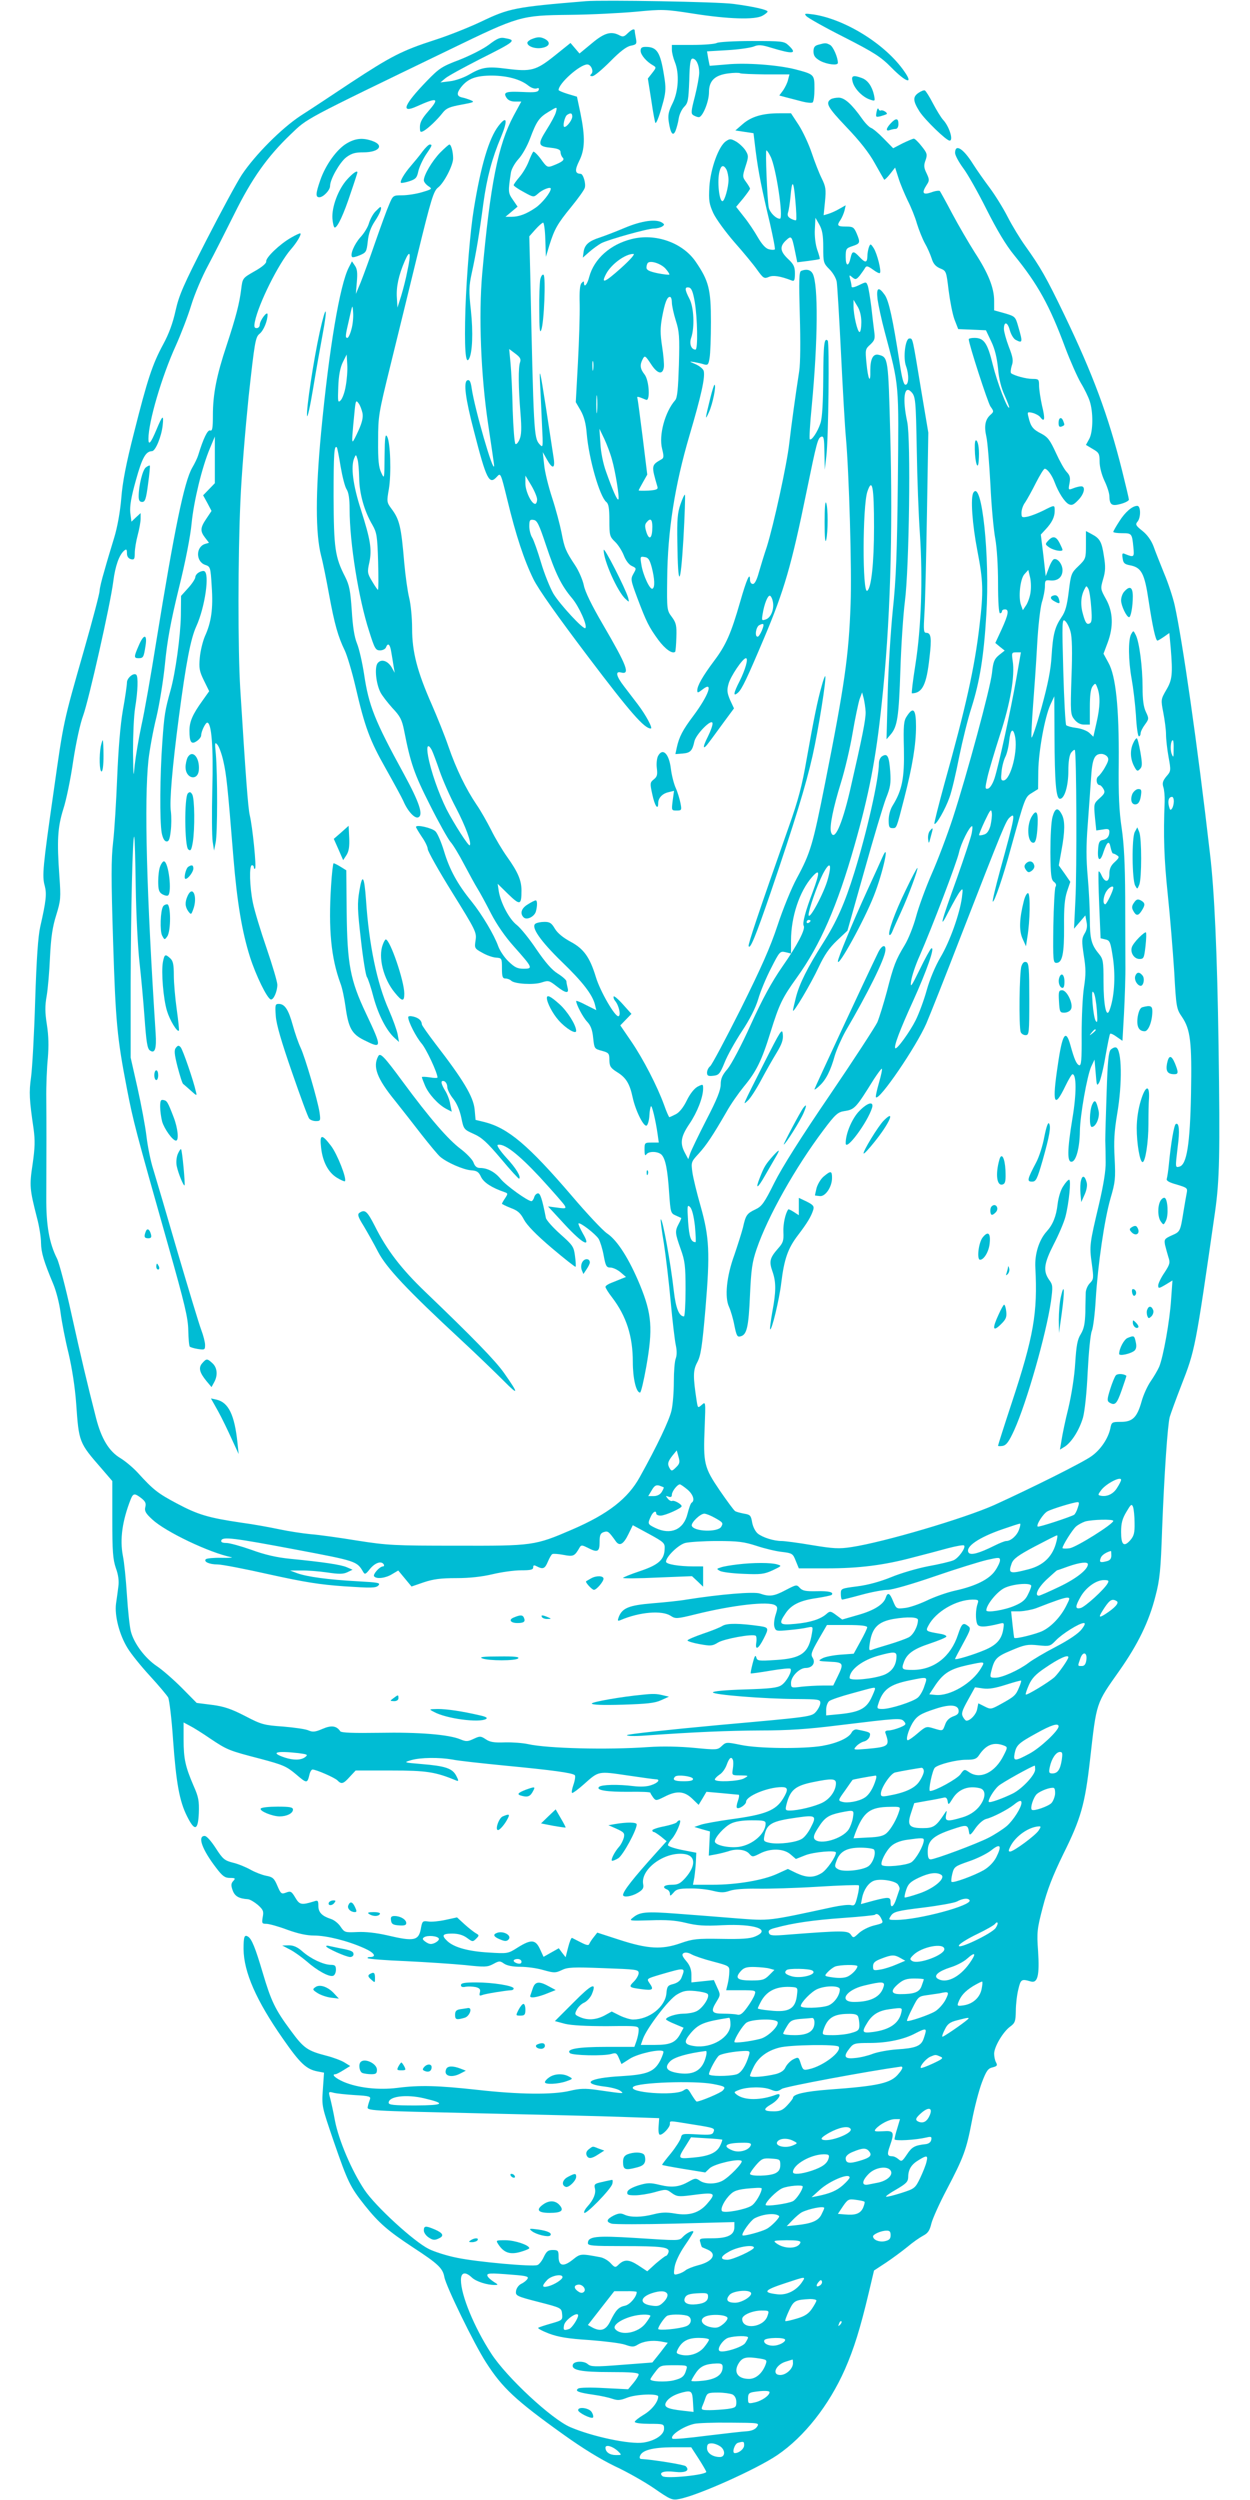 <?xml version="1.0" standalone="no"?>
<!DOCTYPE svg PUBLIC "-//W3C//DTD SVG 20010904//EN"
 "http://www.w3.org/TR/2001/REC-SVG-20010904/DTD/svg10.dtd">
<svg version="1.0" xmlns="http://www.w3.org/2000/svg"
 width="640pt" height="1280pt" viewBox="0 0 640 1280"
 preserveAspectRatio="xMidYMid meet">
<g transform="translate(0,1280) scale(0.1,-0.1)"
fill="#00bcd4" stroke="none">
<path d="M3000 12794 c-363 -30 -393 -36 -537 -105 -59 -28 -166 -71 -238 -94
-167 -54 -223 -83 -430 -219 -93 -62 -208 -138 -255 -168 -99 -65 -234 -201
-302 -303 -25 -38 -107 -190 -182 -336 -117 -229 -139 -279 -157 -359 -14 -64
-34 -119 -64 -174 -55 -102 -80 -178 -149 -452 -40 -156 -59 -254 -65 -335 -6
-70 -20 -149 -37 -204 -15 -49 -38 -125 -50 -169 -13 -43 -24 -89 -24 -101 0
-13 -36 -150 -80 -304 -107 -374 -104 -361 -155 -721 -56 -390 -60 -435 -46
-485 11 -42 7 -78 -23 -210 -11 -49 -19 -163 -26 -380 -5 -171 -15 -346 -21
-390 -11 -78 -9 -115 13 -265 8 -60 7 -96 -5 -180 -17 -112 -15 -128 22 -274
12 -44 21 -102 21 -130 1 -50 14 -94 63 -211 14 -33 31 -98 37 -145 6 -47 24
-141 41 -209 18 -77 33 -174 39 -257 14 -199 14 -200 130 -333 l55 -64 0 -196
c0 -165 3 -204 18 -249 13 -35 17 -67 13 -95 -3 -23 -8 -63 -12 -88 -8 -61 17
-159 59 -227 18 -30 69 -93 114 -142 45 -49 87 -99 94 -111 6 -13 18 -110 25
-216 16 -223 33 -316 72 -393 39 -78 56 -73 60 17 2 62 -1 82 -27 140 -42 98
-51 138 -51 236 l0 88 32 -17 c18 -9 66 -39 105 -66 87 -58 94 -61 256 -103
116 -31 133 -38 182 -79 56 -48 58 -48 69 -4 3 16 11 28 16 28 19 0 112 -41
127 -55 21 -22 31 -19 64 18 l30 32 182 0 c182 0 226 -7 335 -52 11 -4 10 2
-2 25 -20 38 -55 50 -177 60 -93 8 -94 8 -54 20 48 14 144 15 212 3 27 -6 148
-19 269 -31 240 -23 345 -37 357 -49 4 -4 1 -26 -7 -49 -8 -23 -11 -42 -6 -42
5 0 32 20 60 45 76 68 72 67 221 45 74 -11 140 -20 147 -20 25 0 11 -19 -24
-30 -22 -8 -56 -9 -90 -5 -79 10 -165 8 -177 -4 -17 -17 40 -26 156 -25 59 1
107 -1 107 -5 0 -3 7 -14 14 -24 14 -18 16 -17 57 3 63 33 102 30 143 -9 l33
-32 20 33 20 34 79 -7 c43 -4 82 -8 86 -8 4 -1 2 -15 -4 -32 -6 -16 -8 -32 -5
-35 9 -9 47 16 47 31 0 29 111 75 183 75 32 0 34 -13 7 -58 -38 -62 -91 -83
-270 -107 -63 -9 -131 -21 -150 -27 l-35 -12 40 -12 40 -11 -3 -62 -3 -62 38
7 c21 4 48 11 61 15 40 15 88 10 107 -11 17 -19 18 -19 56 0 54 28 121 26 156
-4 l28 -24 48 19 c43 17 157 27 157 14 0 -22 -47 -89 -73 -105 -41 -25 -76
-25 -130 0 l-43 21 -55 -25 c-71 -33 -208 -56 -331 -56 l-100 0 7 37 c3 21 7
58 8 83 l2 44 -72 14 c-40 8 -73 19 -73 25 0 6 9 20 19 31 23 25 53 96 41 96
-5 0 -11 -4 -15 -10 -3 -5 -32 -14 -65 -21 -33 -6 -60 -16 -60 -20 0 -5 3 -9
8 -9 4 0 20 -11 36 -23 l29 -24 -54 -60 c-118 -131 -168 -195 -169 -215 0 -15
45 -8 76 11 25 15 31 24 27 44 -14 75 105 165 206 155 63 -6 67 -58 10 -123
-26 -29 -38 -35 -70 -35 -39 0 -52 -13 -24 -24 8 -3 15 -13 15 -22 0 -13 3
-12 18 5 14 18 28 22 85 22 37 1 90 -5 117 -12 41 -10 57 -10 86 0 22 8 76 12
142 11 59 -1 198 3 310 10 112 7 206 10 209 7 3 -3 0 -29 -7 -56 -11 -45 -15
-50 -34 -45 -12 3 -53 -2 -91 -10 -338 -73 -322 -71 -493 -58 -86 7 -224 18
-307 24 -158 12 -189 9 -224 -20 -22 -17 -19 -17 88 -14 82 3 129 0 182 -13
57 -14 96 -17 188 -12 165 8 253 -22 167 -58 -26 -11 -69 -14 -173 -12 -124 2
-145 0 -208 -22 -96 -34 -168 -30 -313 17 l-114 37 -18 -23 c-10 -12 -20 -28
-23 -35 -3 -9 -14 -7 -43 8 -21 11 -42 21 -45 23 -4 2 -13 -20 -20 -48 l-13
-51 -18 23 -17 23 -39 -22 -39 -22 -18 39 c-23 50 -45 52 -114 9 -50 -32 -52
-32 -148 -26 -105 6 -177 26 -212 58 -32 30 -26 39 24 39 31 0 55 -7 76 -22
28 -21 30 -21 47 -4 16 16 16 18 -2 28 -10 6 -36 26 -58 46 l-38 35 -60 -13
c-32 -7 -72 -11 -88 -8 -27 4 -30 1 -36 -30 -11 -69 -33 -74 -173 -41 -57 13
-111 19 -153 17 -64 -3 -66 -2 -86 27 -10 16 -33 35 -50 40 -46 15 -64 34 -64
67 0 27 -3 30 -22 23 -65 -20 -74 -18 -96 19 -19 32 -24 35 -47 26 -24 -9 -27
-7 -45 35 -16 38 -24 45 -57 51 -21 4 -57 18 -80 31 -23 13 -64 30 -90 36 -43
11 -52 18 -88 74 -24 37 -47 63 -57 63 -39 0 -12 -72 60 -165 31 -41 44 -50
69 -50 28 0 30 -2 17 -16 -11 -12 -12 -22 -3 -47 11 -31 32 -43 79 -46 10 -1
32 -14 50 -29 28 -25 31 -33 25 -63 -5 -31 -4 -34 19 -34 13 0 61 -13 106 -30
55 -20 100 -30 138 -30 64 0 173 -27 257 -65 52 -23 66 -45 28 -45 -9 0 -13
-3 -10 -6 4 -4 91 -11 194 -15 104 -5 239 -14 302 -20 103 -11 116 -11 146 5
31 17 35 17 56 2 15 -10 44 -16 83 -16 33 0 86 -7 119 -17 54 -15 61 -15 93 0
30 15 59 16 214 10 167 -6 180 -7 180 -25 0 -10 -11 -30 -24 -43 -29 -29 -27
-31 42 -40 55 -7 61 -2 37 32 -15 22 -14 22 52 42 134 39 133 39 113 -13 -6
-17 -21 -28 -42 -34 -29 -7 -33 -12 -36 -48 -6 -69 -88 -134 -171 -134 -14 0
-44 9 -67 20 l-42 21 -38 -21 c-43 -22 -86 -25 -126 -7 -25 11 -27 14 -15 37
7 14 24 31 39 37 14 7 31 26 38 42 27 65 1 54 -93 -41 l-96 -96 52 -14 c34 -8
108 -12 215 -12 162 2 162 2 162 -21 0 -12 -5 -36 -11 -54 l-11 -31 -143 0
c-146 0 -208 -11 -187 -32 12 -12 174 -16 213 -4 23 7 27 4 38 -22 l13 -30 44
28 c42 26 156 51 170 37 3 -3 -4 -23 -15 -46 -31 -59 -66 -73 -201 -81 -167
-9 -210 -39 -79 -54 31 -4 65 -13 75 -21 21 -16 24 -16 -123 5 -57 8 -85 7
-135 -5 -88 -21 -261 -19 -474 5 -202 22 -293 25 -410 10 -97 -12 -202 0 -275
31 -43 19 -64 39 -41 39 4 0 22 9 41 21 l34 21 -29 18 c-16 10 -58 26 -94 35
-96 25 -115 38 -181 128 -81 109 -101 152 -144 297 -37 125 -56 174 -76 185
-18 11 -22 -2 -22 -64 1 -118 65 -264 202 -460 87 -125 119 -156 178 -167 l32
-6 -6 -87 c-6 -86 -5 -87 55 -263 73 -211 84 -234 160 -330 72 -90 118 -130
247 -215 127 -83 152 -106 160 -151 8 -47 153 -344 213 -437 84 -131 151 -194
397 -370 99 -71 189 -126 263 -162 63 -29 154 -81 202 -114 82 -57 92 -61 127
-54 94 17 397 153 503 225 138 94 264 254 346 439 46 105 78 207 122 392 l27
114 61 40 c33 22 83 59 110 81 27 23 63 48 80 57 25 13 34 26 43 64 7 26 42
104 78 172 87 166 101 204 129 351 13 69 36 157 51 197 23 61 32 73 55 78 23
6 26 10 18 25 -6 10 -10 31 -10 45 0 35 45 111 81 138 26 19 29 27 30 81 0 34
6 84 13 111 12 51 16 54 63 40 36 -11 46 31 38 155 -7 97 -5 114 24 225 23 89
50 159 105 272 90 181 111 254 137 483 34 299 29 284 151 457 94 134 151 250
184 381 22 83 27 133 34 342 11 284 28 532 39 575 5 17 31 89 59 161 71 182
72 186 173 889 23 163 26 290 18 855 -7 469 -21 789 -44 980 -64 558 -141
1092 -181 1273 -9 39 -33 113 -54 162 -20 50 -45 112 -54 138 -12 31 -32 59
-57 79 -34 27 -37 33 -25 47 18 21 17 81 -1 81 -25 0 -62 -31 -92 -79 -17 -26
-31 -51 -31 -54 0 -4 20 -7 45 -7 50 0 51 -1 58 -73 5 -51 3 -52 -44 -33 -13
6 -15 1 -11 -23 3 -24 10 -30 36 -35 60 -11 76 -40 97 -182 20 -132 36 -204
45 -204 3 0 18 9 34 20 l27 19 7 -76 c11 -135 8 -164 -23 -216 -27 -47 -28
-49 -15 -115 7 -37 14 -87 14 -112 0 -25 6 -77 13 -116 13 -70 12 -73 -11 -99
-18 -22 -22 -34 -16 -54 5 -14 8 -48 7 -76 -7 -175 -3 -294 16 -475 12 -113
26 -290 33 -395 10 -185 12 -191 40 -232 43 -64 51 -128 46 -393 -5 -260 -22
-363 -59 -373 -22 -6 -22 -7 -9 102 11 81 7 126 -10 116 -9 -5 -25 -99 -35
-203 -3 -35 -9 -70 -11 -77 -4 -10 11 -19 51 -30 53 -16 56 -18 51 -43 -3 -15
-10 -56 -16 -92 -17 -106 -17 -106 -60 -125 -38 -17 -40 -21 -35 -49 4 -17 12
-45 17 -62 10 -29 8 -37 -20 -80 -18 -26 -32 -56 -32 -65 0 -17 3 -17 37 3
l36 22 -7 -98 c-7 -110 -40 -293 -61 -344 -8 -18 -28 -52 -44 -75 -16 -23 -37
-69 -46 -102 -23 -82 -46 -105 -106 -105 -45 0 -48 -1 -54 -33 -11 -52 -50
-110 -97 -143 -44 -32 -309 -164 -498 -250 -155 -69 -565 -190 -730 -215 -65
-10 -93 -8 -203 10 -70 12 -140 21 -155 21 -40 0 -97 18 -122 38 -13 11 -25
35 -29 57 -6 36 -10 40 -41 45 -20 4 -40 9 -46 13 -6 3 -41 51 -79 106 -80
118 -85 137 -77 326 5 130 5 130 -15 112 -20 -17 -20 -17 -26 20 -19 125 -19
157 3 198 18 34 25 78 42 275 24 286 20 365 -25 525 -19 66 -38 144 -42 173
-7 51 -6 54 32 95 40 44 72 92 142 213 22 40 63 98 89 130 64 77 92 133 137
279 45 145 61 177 135 280 120 167 207 366 295 676 74 260 110 444 139 724 44
404 58 869 44 1385 -10 386 -11 391 -58 403 -30 8 -44 -20 -44 -80 2 -73 -12
-47 -20 41 -6 65 -6 69 20 92 23 22 25 30 20 67 -3 23 -10 80 -15 127 -6 47
-14 95 -18 107 -8 21 -8 21 -45 3 -25 -12 -38 -14 -38 -7 0 7 -3 23 -7 37 -6
23 -5 24 11 10 16 -13 20 -12 38 9 10 14 23 31 27 39 7 12 13 11 40 -8 17 -13
33 -21 36 -18 9 9 -14 100 -32 128 -15 23 -17 23 -24 5 -4 -11 -8 -32 -8 -47
-1 -35 -11 -35 -41 -3 -30 32 -37 31 -45 -5 -10 -47 -25 -45 -25 4 0 42 2 45
35 56 39 13 41 17 21 65 -14 32 -19 35 -55 35 -44 0 -48 5 -27 35 7 11 16 32
20 47 l6 27 -32 -18 c-18 -11 -44 -22 -57 -26 l-24 -7 7 70 c6 63 4 76 -17
119 -13 26 -36 85 -51 130 -15 45 -45 109 -66 142 l-40 61 -60 0 c-86 0 -143
-17 -187 -55 l-38 -33 46 -7 47 -7 11 -91 c14 -110 32 -198 73 -370 16 -71 28
-131 25 -134 -4 -3 -17 -3 -31 1 -16 4 -35 25 -56 61 -17 30 -49 78 -71 105
l-40 51 36 43 c19 24 35 46 35 50 0 4 -9 19 -20 34 -19 26 -19 29 -3 80 16 49
16 55 1 80 -9 15 -30 35 -47 46 -28 16 -34 17 -54 3 -37 -24 -79 -140 -85
-233 -4 -72 -1 -88 20 -135 14 -30 63 -97 108 -149 46 -52 99 -116 117 -142
31 -43 36 -46 59 -36 22 10 58 5 120 -19 11 -4 14 5 14 37 0 34 -6 47 -35 74
-41 39 -44 64 -11 95 28 26 30 24 46 -53 l12 -59 56 7 c31 4 57 8 59 10 2 1
-4 23 -13 48 -9 27 -14 70 -12 104 l3 59 20 -35 c15 -27 20 -54 20 -116 0 -77
1 -82 32 -113 18 -18 34 -46 37 -64 3 -18 13 -183 22 -367 9 -184 20 -378 25
-430 16 -177 31 -684 24 -854 -9 -262 -31 -415 -131 -918 -62 -312 -74 -354
-144 -484 -28 -51 -72 -160 -99 -242 -37 -112 -84 -218 -189 -429 -77 -153
-147 -285 -156 -292 -9 -7 -16 -22 -16 -33 0 -16 6 -19 32 -16 28 3 34 9 58
68 14 36 54 107 88 159 40 60 70 119 84 165 11 39 41 111 66 159 43 85 46 88
73 82 l29 -7 0 66 c0 121 43 252 108 326 40 45 41 26 3 -77 -37 -97 -54 -161
-46 -173 10 -17 -31 -97 -110 -210 -54 -78 -101 -164 -161 -296 -48 -107 -100
-204 -119 -227 -27 -31 -35 -50 -35 -79 0 -29 -19 -77 -73 -181 -40 -78 -77
-155 -83 -172 l-10 -30 -17 32 c-27 50 -21 84 23 149 40 59 70 136 70 181 0
23 -1 23 -29 9 -17 -10 -38 -36 -55 -71 -17 -35 -38 -61 -56 -70 -16 -8 -31
-15 -33 -15 -2 0 -15 28 -27 63 -35 96 -106 234 -168 325 l-56 82 28 29 29 30
-44 49 c-24 27 -46 45 -47 40 -2 -5 1 -15 7 -22 20 -24 31 -74 18 -79 -17 -6
-94 127 -116 200 -31 102 -62 145 -129 181 -39 21 -67 44 -81 67 -17 29 -26
35 -53 35 -18 0 -39 -4 -46 -9 -26 -16 25 -89 134 -195 106 -102 157 -168 170
-219 l7 -29 -52 26 c-28 15 -51 24 -51 21 0 -18 35 -84 56 -106 18 -19 27 -41
31 -83 6 -55 6 -56 44 -66 36 -10 39 -13 39 -48 1 -32 6 -40 39 -61 46 -28 65
-59 80 -129 15 -70 59 -158 73 -144 6 6 12 29 13 52 1 22 5 43 8 46 5 6 24
-72 34 -143 l6 -43 -37 0 c-35 0 -36 -1 -36 -37 0 -26 3 -33 9 -24 12 18 59
17 78 -1 20 -21 31 -74 39 -196 7 -99 8 -104 33 -115 14 -6 27 -12 29 -13 1 0
-4 -14 -13 -30 -20 -38 -19 -47 10 -129 22 -61 25 -87 25 -207 0 -76 -4 -138
-8 -138 -25 0 -42 42 -52 130 -16 143 -58 375 -67 367 -2 -2 5 -58 16 -123 10
-65 26 -200 35 -299 9 -99 21 -199 26 -222 6 -28 6 -51 0 -68 -6 -15 -10 -68
-10 -120 0 -51 -5 -117 -12 -147 -11 -49 -73 -180 -162 -340 -61 -111 -163
-190 -346 -269 -192 -83 -202 -84 -590 -83 -323 0 -356 2 -510 26 -91 15 -199
30 -240 33 -41 4 -113 15 -160 25 -47 10 -134 26 -195 34 -169 25 -222 41
-329 98 -98 52 -121 70 -201 158 -23 25 -62 58 -88 74 -59 35 -98 100 -125
205 -46 180 -77 311 -127 537 -29 132 -62 258 -73 280 -40 79 -56 171 -55 314
1 247 1 379 0 503 -1 67 3 162 8 210 5 62 4 113 -5 171 -10 63 -10 97 -1 147
6 35 14 125 17 199 5 102 13 155 32 215 23 75 24 87 16 200 -13 181 -9 249 20
342 15 45 38 157 51 248 15 97 36 192 51 232 28 77 139 567 154 686 10 79 30
136 56 158 11 9 14 7 14 -14 0 -16 7 -26 20 -30 17 -4 20 0 20 31 0 21 7 62
15 92 8 30 15 68 15 84 l0 29 -24 -22 -23 -22 -6 46 c-3 34 4 78 29 167 32
115 50 147 82 148 18 0 49 75 55 133 6 57 -1 52 -32 -23 -29 -69 -41 -83 -41
-47 0 87 68 319 140 477 26 58 62 151 79 207 17 56 56 148 87 205 30 56 90
175 134 263 90 182 169 293 288 407 89 85 55 67 812 433 359 174 365 176 616
179 110 1 263 9 340 16 136 13 148 13 295 -10 178 -28 313 -32 352 -11 15 8
27 18 27 22 0 9 -75 26 -175 39 -79 11 -668 21 -755 14z m945 -795 c28 -53 68
-319 48 -319 -20 0 -52 32 -57 58 -8 43 -18 292 -12 292 3 0 13 -14 21 -31z
m-225 -68 c5 -11 10 -34 10 -52 0 -38 -20 -109 -31 -109 -17 0 -28 104 -15
153 8 32 21 35 36 8z m356 -258 c-2 -3 -14 1 -26 7 -16 9 -20 17 -15 33 4 12
9 47 12 77 8 94 16 89 25 -14 5 -54 7 -100 4 -103z m334 -523 c0 -28 -4 -50
-9 -50 -11 0 -31 87 -31 133 l0 32 20 -33 c13 -21 20 -50 20 -82z m65 -1048
c0 -186 -14 -314 -35 -327 -25 -15 -24 434 1 508 25 74 34 25 34 -181z m-43
-947 c1 -38 -16 -124 -81 -407 -41 -174 -80 -259 -96 -209 -9 28 11 126 51
255 19 61 46 174 59 251 13 77 30 156 36 175 l13 35 8 -30 c4 -17 9 -48 10
-70z m1577 -192 c0 -42 -1 -45 -10 -23 -9 23 -5 70 6 70 3 0 5 -21 4 -47z m1
-265 c0 -13 -4 -30 -9 -37 -8 -12 -11 -9 -16 11 -7 28 -1 48 16 48 5 0 9 -10
9 -22z m-1771 -397 c-19 -72 -98 -219 -99 -185 0 25 44 152 73 209 35 67 48
56 26 -24z m-89 -215 c0 -3 -4 -8 -10 -11 -5 -3 -10 -1 -10 4 0 6 5 11 10 11
6 0 10 -2 10 -4z m-592 -1563 c4 -46 6 -83 3 -83 -24 1 -32 25 -38 106 -5 81
-4 88 10 74 10 -10 19 -45 25 -97z m-97 -1236 c-19 -19 -23 -20 -31 -7 -14 23
-12 35 12 66 l23 28 9 -33 c8 -27 6 -36 -13 -54z m2279 -64 c0 -5 -9 -23 -20
-40 -19 -32 -52 -48 -85 -41 -15 3 -14 6 5 31 27 33 100 70 100 50z m-2342
-38 c2 -2 -3 -12 -10 -24 -8 -13 -23 -21 -41 -21 l-28 0 18 30 c13 23 22 28
38 24 11 -4 21 -8 23 -9z m121 -11 c30 -25 40 -57 22 -68 -5 -3 -14 -29 -21
-57 -20 -81 -86 -110 -165 -72 -39 19 -40 21 -23 58 11 25 28 34 28 15 0 -5
10 -10 22 -10 24 0 108 38 108 48 0 11 -40 33 -49 27 -5 -2 -15 3 -22 12 -12
15 -12 16 4 10 12 -4 17 -1 17 10 0 17 28 53 41 53 4 0 21 -12 38 -26z m-2795
-45 c20 -16 25 -26 20 -45 -5 -20 1 -32 36 -64 68 -63 292 -170 405 -193 11
-2 -12 -4 -52 -3 -39 1 -75 -3 -79 -7 -13 -13 18 -27 60 -27 22 0 141 -23 265
-51 182 -40 257 -52 384 -61 137 -9 161 -9 174 4 13 14 1 16 -109 22 -147 8
-256 23 -306 41 l-37 14 57 0 c31 1 91 -4 133 -10 60 -9 82 -9 103 1 l27 13
-30 13 c-31 13 -117 26 -290 43 -70 7 -130 21 -198 46 -54 19 -112 35 -128 35
-20 0 -29 4 -26 13 7 20 64 13 382 -47 312 -59 312 -59 345 -115 8 -14 13 -11
35 17 26 31 58 42 70 22 3 -5 1 -10 -4 -10 -17 0 -52 -40 -46 -50 10 -16 58
-11 92 10 l32 19 34 -41 34 -41 64 22 c48 16 87 21 165 21 68 0 131 7 186 20
46 11 111 20 146 20 49 0 62 3 62 15 0 12 4 13 19 5 31 -16 41 -12 56 24 8 19
18 37 23 39 4 3 30 1 57 -4 52 -10 57 -7 84 40 7 11 13 10 39 -3 51 -27 62
-22 62 28 0 37 4 46 22 52 21 6 24 4 62 -49 19 -25 39 -13 64 39 l22 45 83
-45 c77 -42 82 -47 80 -77 -2 -55 -31 -81 -126 -113 -48 -16 -87 -32 -87 -35
0 -3 80 -3 177 2 l176 7 29 -27 28 -27 0 52 0 52 -49 0 c-74 0 -141 11 -141
24 0 25 62 86 98 96 20 5 94 10 163 10 108 0 138 -4 203 -25 42 -14 101 -28
131 -31 51 -6 55 -9 69 -45 l16 -39 145 0 c162 0 291 16 440 56 55 14 135 35
178 47 42 11 80 18 83 14 11 -10 -29 -66 -55 -76 -14 -6 -72 -20 -128 -30 -57
-11 -142 -36 -190 -56 -57 -23 -118 -40 -173 -47 -84 -11 -85 -11 -85 -39 0
-16 3 -29 7 -29 4 0 49 11 100 25 51 14 111 25 133 25 23 0 124 29 240 69 110
38 230 75 268 84 62 14 67 14 67 -2 0 -9 -11 -33 -25 -53 -30 -44 -100 -79
-205 -102 -41 -9 -106 -32 -145 -51 -38 -18 -89 -36 -113 -38 -42 -5 -43 -4
-59 34 -17 43 -28 49 -38 19 -11 -35 -61 -66 -143 -89 l-80 -23 -31 23 c-28
21 -32 21 -49 6 -30 -27 -83 -44 -159 -51 -83 -8 -89 -2 -50 55 29 43 74 65
160 77 38 6 71 13 75 16 13 14 -15 21 -78 19 -55 -1 -71 2 -85 17 -16 18 -18
17 -72 -11 -60 -32 -83 -35 -132 -18 -31 11 -206 -4 -377 -31 -33 -6 -112 -14
-174 -19 -120 -10 -154 -24 -172 -70 -7 -20 -6 -22 9 -16 98 42 212 51 257 22
24 -16 31 -16 128 8 190 47 373 68 407 46 13 -8 13 -15 2 -49 -7 -22 -10 -49
-6 -62 7 -22 11 -22 74 -16 36 3 79 9 95 13 29 6 29 5 23 -30 -16 -100 -53
-128 -183 -136 -92 -6 -97 -5 -102 14 -4 14 -9 6 -18 -30 -7 -27 -12 -51 -10
-53 2 -1 47 5 100 14 54 9 100 14 103 10 11 -10 -20 -67 -46 -84 -20 -14 -59
-18 -188 -22 -99 -3 -163 -9 -163 -15 0 -12 258 -33 428 -34 114 -1 122 -2
122 -20 0 -11 -10 -31 -22 -45 -23 -26 -26 -26 -495 -68 -260 -24 -473 -47
-473 -52 0 -5 40 -6 93 -2 256 18 419 25 592 26 141 0 243 7 395 26 313 38
323 39 339 20 12 -14 9 -18 -22 -31 -20 -8 -46 -15 -58 -15 -13 0 -19 -5 -16
-12 24 -67 18 -72 -92 -82 -73 -6 -74 -6 -57 13 10 11 28 22 41 25 12 3 25 15
28 26 5 20 4 21 -66 35 -9 2 -22 -5 -27 -16 -15 -28 -76 -55 -151 -68 -97 -16
-326 -14 -416 5 -74 15 -76 15 -98 -6 -21 -20 -26 -20 -141 -9 -75 7 -161 9
-234 4 -212 -15 -517 -7 -616 15 -27 6 -80 10 -119 9 -54 -2 -76 1 -98 16 -26
17 -30 17 -62 2 -30 -14 -38 -15 -69 -2 -58 24 -211 37 -414 33 -131 -2 -195
0 -200 8 -19 28 -45 32 -91 12 -37 -16 -50 -17 -71 -8 -14 7 -72 15 -130 20
-98 7 -111 10 -195 54 -70 36 -107 49 -169 57 l-79 10 -76 77 c-42 42 -100 93
-129 112 -59 40 -116 115 -132 177 -6 23 -15 106 -20 185 -5 79 -14 170 -21
203 -16 84 -3 178 40 288 13 32 20 33 55 6z m4794 -49 c-5 -17 -14 -33 -19
-36 -19 -11 -182 -65 -186 -60 -9 8 28 66 50 78 22 12 132 46 154 47 9 1 9 -7
1 -29z m291 -77 c1 -51 -3 -67 -22 -89 -33 -37 -47 -24 -47 43 0 43 6 67 27
102 23 39 27 43 34 26 4 -11 8 -48 8 -82z m-2148 25 c41 -23 43 -26 31 -46
-19 -28 -140 -24 -150 6 -5 15 43 62 64 62 9 0 34 -10 55 -22z m2039 -15 c-1
-17 -188 -134 -223 -140 -20 -3 -37 -2 -37 1 0 13 50 93 69 110 10 9 32 21 47
26 36 10 144 13 144 3z m-482 -43 c-10 -31 -42 -60 -66 -60 -8 0 -35 -11 -61
-24 -78 -39 -122 -51 -132 -35 -18 29 51 77 173 119 46 16 86 29 90 29 4 1 2
-13 -4 -29z m187 -77 c-20 -66 -66 -109 -140 -128 -97 -25 -104 -22 -85 31 9
23 33 41 118 86 59 31 110 57 114 57 4 1 1 -20 -7 -46z m285 -57 c0 -17 -7
-26 -26 -30 -31 -8 -37 -5 -28 18 5 14 28 29 52 35 1 1 2 -10 2 -23z m-120
-45 c0 -27 -60 -74 -146 -115 -52 -25 -100 -46 -105 -46 -24 0 -4 42 41 84 27
25 51 46 52 46 2 0 28 9 58 20 60 21 100 25 100 11z m101 -98 c-17 -31 -115
-120 -138 -126 -29 -7 -29 7 0 58 27 47 79 85 119 85 24 0 27 -3 19 -17z
m-391 -13 c0 -5 -7 -25 -17 -44 -12 -26 -29 -41 -67 -57 -52 -23 -146 -38
-146 -24 0 28 54 95 92 114 44 22 138 29 138 11z m179 -102 c-27 -54 -74 -105
-120 -128 -29 -15 -139 -43 -146 -36 -1 1 -5 32 -9 69 l-7 67 44 0 c24 1 62 8
84 16 100 39 141 53 158 54 16 0 16 -3 -4 -42z m-454 10 c-10 -29 -11 -79 -2
-102 7 -19 39 -18 116 1 23 6 23 4 17 -33 -9 -49 -35 -77 -94 -102 -56 -24
-152 -53 -152 -46 0 3 19 39 42 81 39 72 40 77 23 89 -24 18 -31 12 -50 -45
-37 -114 -124 -181 -232 -181 -56 0 -59 3 -44 43 16 41 50 65 132 92 44 15 81
30 84 35 3 5 -11 12 -32 15 -74 13 -75 13 -59 43 37 70 141 131 225 132 30 0
33 -2 26 -22z m713 14 c13 -9 -9 -34 -60 -67 -35 -22 -35 -15 -2 35 27 40 39
46 62 32z m-1018 -96 c0 -32 -24 -78 -49 -90 -14 -7 -58 -23 -98 -35 -40 -12
-80 -24 -89 -28 -15 -6 -16 -1 -10 38 12 76 43 106 121 120 72 12 125 10 125
-5z m838 -48 c-16 -21 -64 -54 -131 -89 -58 -30 -122 -68 -141 -83 -49 -37
-135 -76 -170 -76 -26 0 -28 2 -22 28 17 69 25 79 104 112 68 29 84 32 138 26
58 -6 61 -5 90 25 31 33 120 89 143 89 9 0 6 -10 -11 -32z m-1098 10 c0 -6
-16 -39 -35 -73 l-34 -62 -69 -5 c-37 -3 -79 -11 -92 -19 -24 -13 -22 -14 38
-17 71 -3 74 -8 40 -77 l-22 -45 -55 0 c-31 0 -80 -3 -108 -6 -52 -7 -53 -6
-53 20 0 32 43 76 75 76 34 0 52 26 36 52 -11 17 -7 29 30 94 l43 74 103 0
c71 0 103 -4 103 -12z m150 -147 c0 -46 -22 -79 -63 -96 -53 -21 -177 -33
-177 -16 0 42 66 92 151 115 74 20 89 20 89 -3z m972 -21 c-3 -21 -10 -30 -23
-30 -22 0 -22 -2 -8 38 13 39 37 33 31 -8z m-92 15 c0 -11 -49 -81 -71 -102
-29 -26 -141 -94 -147 -89 -2 3 5 24 16 49 15 34 35 55 81 86 71 49 121 72
121 56z m-447 -56 c-45 -77 -160 -145 -234 -137 l-31 3 33 50 c41 59 75 80
160 99 94 20 93 21 72 -15z m-290 -91 c-7 -24 -23 -51 -34 -60 -25 -21 -140
-58 -181 -58 -26 0 -29 3 -22 23 23 76 58 102 159 123 98 20 95 21 78 -28z
m484 -9 c-16 -39 -24 -46 -93 -84 -49 -27 -52 -28 -83 -12 l-32 16 -6 -30 c-5
-27 -35 -59 -55 -59 -4 0 -12 9 -18 20 -9 17 -4 32 26 86 l36 65 42 -6 c29 -4
63 2 116 19 41 13 76 23 78 21 2 -1 -3 -18 -11 -36z m-737 -6 c0 -4 -9 -26
-20 -49 -26 -52 -61 -70 -157 -80 l-73 -7 0 30 c0 17 7 36 15 43 8 7 61 25
117 40 116 32 118 33 118 23z m428 -109 c2 -16 -4 -24 -28 -32 -20 -8 -34 -21
-41 -42 -13 -34 -10 -34 -60 -19 -36 11 -39 10 -80 -25 -23 -20 -46 -36 -51
-36 -12 0 2 50 24 88 23 37 41 48 118 73 72 24 114 21 118 -7z m512 -83 c0
-22 -94 -110 -148 -139 -76 -41 -85 -41 -77 1 9 42 19 52 112 103 75 42 113
54 113 35z m-278 -99 c17 -7 17 -10 -3 -49 -44 -89 -121 -126 -178 -86 -23 16
-25 15 -44 -12 -18 -24 -129 -85 -155 -85 -11 0 12 109 25 120 19 17 110 40
159 40 43 0 54 4 67 24 36 54 76 69 129 48z m-3614 -38 c46 -6 50 -8 35 -20
-22 -17 -60 -17 -104 -3 -78 26 -47 36 69 23z m3908 -36 c-8 -49 -21 -68 -48
-68 -17 0 -19 5 -13 33 9 43 32 77 52 77 13 0 14 -7 9 -42z m-1683 0 c2 -7 2
-28 -1 -45 -5 -33 -5 -33 39 -33 43 -1 44 -1 19 -15 -27 -16 -150 -21 -150 -6
0 5 11 16 24 25 14 8 30 31 37 51 13 36 24 44 32 23z m1547 -48 c0 -27 -65
-97 -113 -122 -50 -25 -119 -50 -124 -44 -7 7 24 60 49 82 17 16 168 100 186
104 1 0 2 -9 2 -20z m-570 -9 c0 -10 -10 -33 -23 -52 -23 -35 -74 -58 -159
-73 -32 -6 -38 -4 -38 10 0 30 50 104 73 109 30 7 119 22 135 24 6 0 12 -7 12
-18z m-1182 -38 c2 -9 -11 -13 -47 -13 -48 0 -61 7 -44 24 12 11 86 2 91 -11z
m936 -5 c-13 -43 -34 -78 -57 -92 -29 -19 -89 -30 -116 -21 -21 6 -20 8 16 58
20 29 37 53 38 54 1 2 76 16 118 22 5 0 5 -9 1 -21z m-204 -18 c0 -37 -29 -79
-68 -99 -39 -20 -126 -41 -168 -41 -22 0 -24 3 -18 28 19 77 44 99 139 118 93
19 115 18 115 -6z m738 -26 c33 -9 29 -55 -9 -99 -21 -23 -48 -40 -82 -50 -77
-23 -90 -21 -83 13 5 24 4 25 -7 8 -44 -67 -57 -76 -112 -76 -71 0 -82 14 -60
79 l16 49 67 12 c37 6 75 14 84 16 11 3 17 -2 20 -18 3 -21 5 -20 26 14 30 48
81 67 140 52z m384 -30 c-2 -16 -10 -36 -18 -45 -15 -17 -92 -44 -101 -35 -10
9 8 64 26 81 20 17 69 35 86 31 6 -2 8 -16 7 -32z m-172 -44 c0 -24 -41 -89
-75 -119 -20 -17 -62 -44 -93 -60 -65 -33 -275 -111 -297 -111 -11 0 -15 11
-15 40 0 56 28 81 123 113 80 27 82 26 89 -17 2 -15 9 -11 32 23 17 24 40 44
55 48 34 8 109 47 141 72 28 23 40 26 40 11z m-626 -42 c-12 -41 -42 -93 -64
-113 -16 -15 -40 -21 -96 -23 l-74 -4 9 26 c42 109 74 134 179 135 51 1 53 0
46 -21z m-237 -34 c-3 -20 -13 -47 -22 -61 -32 -48 -147 -81 -174 -50 -8 10
-4 25 19 60 32 51 52 64 113 77 71 14 70 14 64 -26z m-217 -53 c-11 -22 -30
-47 -43 -55 -28 -19 -116 -30 -163 -22 -34 7 -36 9 -30 38 12 60 37 74 166 92
98 14 103 10 70 -53z m-230 22 c-1 -52 -67 -109 -137 -119 -54 -7 -123 9 -123
28 0 21 49 75 82 91 21 11 59 17 106 17 62 0 72 -2 72 -17z m1398 -35 c-17
-26 -127 -107 -146 -108 -10 0 -9 6 2 28 27 52 93 98 145 101 11 1 11 -3 -1
-21z m-588 -50 c-1 -28 -40 -97 -64 -113 -25 -16 -138 -27 -151 -14 -10 11 20
72 48 97 16 15 45 27 79 32 79 11 88 11 88 -2z m371 -87 c-13 -25 -37 -50 -64
-66 -49 -28 -158 -68 -165 -60 -3 3 -1 22 4 42 9 35 13 38 85 63 42 14 94 40
115 57 46 37 55 24 25 -36z m-626 39 c12 -19 -6 -70 -30 -86 -31 -20 -126 -30
-153 -15 -18 10 -20 15 -10 41 17 50 52 70 124 70 34 0 66 -5 69 -10z m344
-129 c26 -17 -38 -71 -114 -96 -38 -13 -71 -22 -73 -20 -2 2 1 20 8 40 10 30
22 41 64 61 53 25 91 30 115 15z m-222 -49 c7 -10 11 -21 8 -27 -2 -5 -9 -27
-16 -47 -13 -40 -29 -51 -29 -20 0 30 -7 31 -82 12 l-70 -19 6 32 c8 41 32 76
59 87 31 13 109 1 124 -18z m367 -81 c17 -26 -261 -101 -376 -101 -40 0 -40 0
-26 22 14 20 32 25 164 41 81 10 159 24 173 31 31 17 58 19 65 7z m-454 -90
c14 -28 15 -27 -37 -40 -27 -7 -60 -24 -76 -39 -27 -25 -28 -26 -41 -7 -15 21
-44 21 -317 0 -83 -7 -97 -6 -102 8 -5 13 3 19 35 27 88 24 190 39 343 50 88
6 162 14 164 16 9 9 21 3 31 -15z m588 -52 c-19 -29 -202 -116 -188 -89 5 10
48 36 94 58 46 22 87 46 91 52 4 6 9 9 12 6 3 -3 -1 -15 -9 -27z m-2851 -55
c2 -6 -7 -15 -21 -22 -18 -8 -28 -7 -46 5 -17 12 -19 17 -9 24 18 12 71 7 76
-7z m2588 -54 c0 -30 -135 -80 -165 -60 -13 8 -12 12 6 30 43 43 159 65 159
30z m-1185 -63 c83 -22 85 -23 84 -52 0 -17 -4 -45 -8 -62 l-8 -33 77 0 c74 0
76 -1 69 -22 -4 -13 -21 -42 -38 -65 -23 -32 -36 -42 -51 -38 -11 3 -44 5 -72
5 -61 0 -66 11 -33 64 19 31 19 34 2 70 l-17 38 -57 -6 -58 -6 0 39 c0 28 -8
49 -27 71 -21 25 -23 34 -13 40 9 5 24 3 40 -6 14 -8 63 -25 110 -37z m1314
-9 c-51 -72 -120 -106 -163 -79 -23 15 3 38 65 58 30 9 69 29 86 45 43 38 48
27 12 -24z m-354 27 l25 -14 -45 -19 c-25 -11 -62 -23 -82 -26 -35 -6 -38 -5
-38 16 0 19 9 27 43 40 52 20 66 21 97 3z m-1940 -19 c0 -9 -7 -12 -20 -9 -11
3 -20 9 -20 14 0 5 9 9 20 9 11 0 20 -6 20 -14z m1720 -23 c-1 -14 -25 -40
-48 -52 -16 -8 -41 -10 -73 -6 -50 7 -50 7 -32 27 10 11 27 24 38 29 25 10
115 11 115 2z m-450 -12 l25 -7 -27 -27 c-24 -24 -35 -27 -92 -27 -72 0 -85
12 -53 48 16 18 31 22 71 21 28 -1 62 -4 76 -8z m219 -10 c30 -19 -55 -43
-104 -30 -34 10 -42 19 -28 32 9 10 116 8 132 -2z m571 -45 c0 -1 -5 -17 -11
-33 -11 -33 -37 -43 -110 -43 -48 0 -51 18 -8 54 24 20 41 26 80 26 27 0 49
-2 49 -4z m296 -49 c-8 -43 -43 -76 -90 -84 -33 -5 -36 -4 -30 13 13 35 33 58
76 85 24 14 45 25 47 23 2 -2 1 -18 -3 -37z m-502 11 c-15 -52 -66 -78 -151
-78 -81 0 -42 62 52 84 91 22 108 21 99 -6z m-443 -38 c-7 -75 -40 -95 -138
-84 -35 3 -63 8 -63 11 0 2 6 16 14 31 29 57 78 82 151 79 39 -2 40 -3 36 -37z
m219 25 c0 -32 -30 -73 -61 -84 -39 -13 -139 -15 -139 -2 0 18 54 74 85 87 44
19 115 18 115 -1z m-677 -24 c14 -14 -26 -75 -58 -89 -14 -7 -44 -12 -65 -12
-38 0 -90 -17 -90 -29 0 -3 20 -14 45 -24 l45 -19 -15 -28 c-25 -48 -52 -60
-132 -60 l-72 0 11 31 c19 54 132 203 174 227 32 19 49 22 93 18 30 -3 58 -9
64 -15z m1218 -30 c-11 -21 -35 -48 -53 -59 -31 -19 -138 -55 -144 -49 -2 2
10 31 27 64 30 60 32 62 77 68 26 4 54 8 62 9 49 11 52 9 31 -33z m-227 -68
c-13 -54 -61 -86 -146 -97 -55 -7 -58 -1 -24 53 25 38 57 57 111 64 66 9 66 9
59 -20z m-220 -19 c3 -9 6 -28 6 -43 0 -24 -6 -30 -39 -39 -21 -7 -64 -12 -95
-12 -55 0 -57 1 -51 23 20 64 51 85 126 86 34 1 49 -3 53 -15z m-654 -39 c0
-66 -97 -124 -185 -111 -53 8 -56 21 -19 66 41 48 69 59 197 79 4 0 7 -15 7
-34z m430 10 c0 -44 -32 -65 -100 -65 -33 0 -60 3 -60 8 0 4 9 21 20 39 16 27
26 32 67 36 26 2 54 4 61 5 7 1 12 -9 12 -23z m785 16 c-27 -24 -127 -92 -130
-89 -3 2 3 19 13 38 13 27 26 37 62 46 58 15 66 16 55 5z m-977 -10 c21 -13
-42 -79 -86 -90 -54 -14 -132 -23 -132 -16 0 17 43 86 62 99 24 17 133 22 156
7z m762 -50 c0 -4 -5 -22 -11 -39 -13 -38 -41 -49 -139 -55 -41 -3 -95 -13
-120 -22 -25 -10 -66 -20 -92 -22 -55 -6 -62 7 -27 51 19 24 26 26 103 26 88
0 175 18 234 50 41 21 52 24 52 11z m-446 -80 c17 -26 -81 -100 -151 -115 -29
-7 -32 -5 -43 28 -11 35 -12 35 -39 22 -15 -8 -32 -26 -39 -40 -7 -17 -24 -28
-49 -35 -58 -14 -133 -20 -133 -9 0 5 9 26 20 48 24 47 68 80 129 96 54 15
297 18 305 5z m-679 -48 c-17 -71 -60 -98 -137 -88 -64 9 -79 28 -47 61 22 22
90 41 183 53 4 1 5 -11 1 -26z m220 5 c-16 -55 -41 -93 -65 -99 -41 -11 -140
-10 -140 1 0 17 39 88 52 96 15 10 79 21 126 23 30 1 33 -1 27 -21z m980 -8
c17 -7 11 -12 -38 -35 -32 -15 -60 -25 -62 -23 -8 8 27 49 49 58 26 11 26 11
51 0z m-195 -57 c0 -5 -8 -18 -18 -29 -39 -50 -100 -64 -362 -83 -116 -9 -180
-23 -180 -42 0 -4 -13 -21 -29 -38 -23 -25 -37 -31 -68 -31 -56 0 -59 10 -13
37 40 24 58 62 23 48 -77 -29 -159 -30 -199 -1 -18 14 -18 15 11 26 42 16 125
17 162 1 27 -11 35 -10 56 4 18 12 443 91 610 114 4 1 7 -2 7 -6z m-970 -83
c62 -12 67 -15 51 -33 -9 -12 -116 -57 -134 -57 -3 0 -14 16 -26 35 -20 34
-22 35 -43 21 -44 -28 -285 -10 -256 19 22 23 312 33 408 15z m-1832 -57 c72
-4 82 -7 76 -22 -3 -9 -9 -25 -11 -37 -5 -21 -4 -21 564 -34 312 -7 649 -15
748 -19 l180 -6 -3 -42 c-2 -26 1 -43 7 -43 16 0 51 38 51 55 0 18 -8 18 109
-1 121 -19 122 -20 114 -40 -5 -14 -18 -16 -84 -12 -75 4 -78 4 -83 -18 -4
-13 -26 -48 -51 -79 -25 -30 -45 -56 -45 -59 0 -2 50 -11 110 -21 l111 -18 23
22 c24 22 149 51 163 37 9 -8 -64 -84 -99 -102 -35 -18 -88 -18 -115 1 -20 14
-25 13 -55 -4 -49 -28 -86 -33 -149 -18 -49 12 -63 12 -110 -2 -34 -11 -55
-23 -57 -34 -3 -14 4 -17 39 -17 24 0 69 7 101 16 57 16 60 16 87 -4 25 -18
35 -20 97 -12 128 17 134 14 83 -45 -41 -46 -92 -61 -165 -48 -41 7 -68 6
-107 -4 -62 -16 -118 -17 -150 -2 -19 9 -31 7 -56 -5 -36 -19 -39 -32 -10 -41
12 -4 158 -4 325 0 l304 8 0 -26 c0 -40 -34 -57 -113 -57 -66 0 -68 -1 -61
-22 3 -13 7 -23 8 -23 0 -1 13 -6 29 -13 50 -22 27 -61 -48 -80 -27 -7 -57
-19 -65 -26 -8 -7 -26 -16 -39 -19 -22 -6 -23 -4 -17 36 4 25 24 68 51 108 25
36 45 69 45 72 0 11 -34 -5 -53 -25 -21 -22 -14 -21 -249 -6 -195 12 -238 8
-238 -27 0 -13 25 -15 173 -15 210 0 246 -5 240 -31 -3 -10 -9 -19 -13 -19 -4
0 -27 -18 -52 -39 l-44 -40 -47 31 c-48 31 -72 31 -102 1 -14 -14 -18 -13 -39
10 -13 14 -36 27 -52 30 -102 19 -102 19 -142 -13 -48 -38 -72 -32 -72 16 0
31 -3 34 -30 34 -24 0 -32 -7 -46 -36 -9 -20 -24 -38 -32 -41 -24 -10 -311 16
-411 37 -52 10 -117 31 -145 45 -77 38 -275 220 -330 303 -66 99 -132 255
-151 354 -8 45 -20 98 -25 117 -9 32 -8 33 18 26 15 -4 64 -9 110 -12z m352
-16 c115 -27 105 -36 -42 -37 -113 0 -138 3 -138 14 0 33 90 44 180 23z m2589
-90 c-13 -29 -31 -39 -54 -31 -22 9 -19 19 16 49 37 30 56 21 38 -18z m-165
-64 c-8 -25 -14 -51 -14 -56 0 -10 108 -4 163 9 25 6 28 4 25 -12 -2 -12 -13
-20 -28 -22 -56 -6 -71 -14 -96 -52 -25 -37 -28 -39 -44 -25 -9 8 -23 15 -32
15 -25 0 -27 10 -12 52 25 72 21 80 -35 76 -42 -2 -47 -1 -38 11 21 25 71 51
99 51 l26 0 -14 -47z m-239 -3 c14 -22 -108 -69 -144 -55 -11 5 -2 14 34 35
51 28 99 38 110 20z m-657 -55 c1 -1 -3 -15 -10 -29 -17 -38 -58 -56 -140 -63
-80 -7 -80 -7 -34 65 l24 39 79 -5 c43 -2 79 -6 81 -7z m365 -7 c22 -11 22
-12 -7 -24 -39 -15 -93 0 -75 22 14 17 53 18 82 2z m-219 -22 c-10 -26 -60
-40 -94 -26 -54 22 -35 38 47 39 41 1 51 -2 47 -13z m606 -31 c17 -21 5 -33
-51 -49 -51 -15 -69 -12 -69 14 0 11 14 24 38 33 48 20 67 21 82 2z m-207 -34
c-7 -28 -31 -46 -87 -65 -55 -18 -96 -21 -96 -7 0 38 90 90 157 91 26 0 30 -3
26 -19z m501 -18 c-3 -16 -18 -53 -32 -83 -26 -54 -29 -56 -97 -78 -38 -12
-73 -21 -78 -19 -5 1 18 18 52 37 51 30 60 39 61 63 0 39 16 65 53 87 42 26
49 25 41 -7z m-749 -18 c0 -21 -7 -33 -25 -42 -29 -15 -130 -17 -130 -3 0 5
14 25 31 45 29 33 36 36 78 33 44 -3 46 -4 46 -33z m568 -35 c5 -21 -24 -46
-67 -55 -14 -3 -37 -7 -51 -10 -35 -7 -33 19 4 56 37 36 105 42 114 9z m-213
-29 c0 -5 -15 -22 -34 -39 -33 -29 -67 -43 -131 -56 l-30 -6 41 37 c51 47 154
90 154 64z m-240 -46 c0 -17 -33 -66 -50 -75 -25 -13 -140 -29 -140 -19 0 16
56 72 85 85 30 13 105 19 105 9z m-210 -10 c0 -21 -32 -76 -52 -88 -30 -20
-139 -40 -151 -28 -11 11 13 59 45 88 21 20 48 26 131 31 15 1 27 0 27 -3z
m526 -68 c3 -2 -1 -16 -7 -31 -14 -30 -39 -39 -93 -34 l-36 3 26 39 c25 36 29
38 66 33 22 -3 42 -7 44 -10z m-206 -32 c0 -4 -7 -19 -15 -35 -16 -31 -51 -45
-128 -53 l-49 -5 29 30 c15 16 37 35 48 41 35 18 115 34 115 22z m-231 -41 c6
-6 -40 -54 -64 -66 -25 -14 -118 -39 -123 -33 -8 8 40 75 61 87 44 23 107 29
126 12z m571 -98 c0 -19 -7 -26 -30 -31 -29 -6 -60 7 -60 25 0 10 41 29 68 29
17 1 22 -5 22 -23z m-462 -38 c-11 -33 -82 -35 -124 -3 -17 13 -12 14 54 15
52 0 73 -3 70 -12z m-238 -26 c0 -12 -108 -62 -135 -62 -42 0 -37 18 12 44 46
24 123 35 123 18z m-1444 -153 c21 -20 78 -39 119 -38 17 0 16 2 -7 16 -15 10
-30 23 -32 30 -6 15 11 16 131 6 67 -5 81 -9 74 -20 -4 -8 -19 -20 -32 -26
-14 -7 -25 -23 -27 -37 -3 -24 2 -27 115 -56 117 -30 118 -31 121 -62 3 -30 1
-32 -55 -48 -32 -9 -62 -19 -67 -22 -5 -3 19 -16 55 -30 49 -18 97 -26 206
-33 79 -6 161 -16 184 -24 34 -12 44 -12 62 -1 30 19 75 25 119 18 l37 -7 -39
-51 -40 -50 -157 -12 c-139 -11 -158 -10 -174 4 -19 17 -70 16 -76 -3 -9 -28
41 -38 190 -38 106 0 147 -3 147 -12 0 -6 -12 -26 -27 -44 l-27 -32 -121 6
c-66 4 -126 3 -134 -2 -20 -13 0 -21 77 -32 37 -5 81 -15 98 -21 26 -9 40 -8
73 5 46 19 161 23 161 7 0 -28 -34 -70 -75 -94 -25 -15 -45 -31 -45 -36 0 -6
34 -10 75 -10 73 0 75 -1 75 -25 0 -31 -46 -62 -106 -71 -69 -10 -260 30 -374
79 -96 41 -327 256 -405 377 -87 134 -155 299 -155 376 0 40 22 45 56 13z
m464 2 c0 -12 -42 -39 -74 -47 -32 -8 -33 2 -4 33 21 22 78 33 78 14z m1228
-23 c-29 -45 -79 -70 -126 -65 -80 9 -72 21 41 58 102 34 103 34 85 7z m91
-19 c-19 -12 -24 -2 -8 17 9 11 14 13 17 4 3 -7 -2 -16 -9 -21z m-1209 -33
c-7 -7 -16 -7 -27 0 -24 15 -27 32 -6 36 23 6 47 -22 33 -36z m270 -1 c0 -24
-34 -64 -59 -70 -34 -7 -48 -22 -76 -79 -22 -46 -48 -55 -90 -34 l-25 14 67
86 68 87 58 0 c31 1 57 -1 57 -4z m157 -11 c3 -9 -4 -25 -19 -40 -21 -21 -30
-24 -66 -18 -57 9 -56 41 3 62 44 15 75 14 82 -4z m428 7 c9 -16 -46 -51 -81
-51 -41 0 -51 15 -28 41 18 20 98 28 109 10z m-220 -23 c-2 -23 -26 -35 -75
-37 -34 -1 -52 12 -44 32 7 19 24 24 80 26 36 1 40 -1 39 -21z m555 -17 c0 -4
-10 -23 -23 -42 -17 -25 -36 -38 -77 -50 -30 -9 -57 -15 -59 -13 -3 2 6 26 19
54 24 51 31 55 108 59 17 0 32 -3 32 -8z m-251 -80 c-20 -58 -129 -71 -129
-14 0 20 51 42 97 43 42 0 42 0 32 -29z m-969 4 c0 -16 -31 -63 -45 -69 -28
-10 -32 -7 -27 19 5 28 72 73 72 50z m370 -2 c0 -3 -11 -21 -25 -39 -38 -49
-125 -65 -155 -29 -22 26 68 72 143 74 20 1 37 -2 37 -6z m187 1 c28 -8 26
-43 -3 -54 -35 -14 -144 -24 -144 -14 0 12 30 56 44 66 13 9 72 10 103 2z
m208 -13 c0 -8 -12 -23 -27 -34 -21 -16 -33 -18 -64 -11 -43 11 -55 40 -21 54
34 14 112 8 112 -9z m576 -34 c-10 -9 -11 -8 -5 6 3 10 9 15 12 12 3 -3 0 -11
-7 -18z m-471 -65 c0 -4 -7 -17 -15 -29 -16 -22 -119 -53 -132 -39 -13 12 21
60 47 67 35 10 100 11 100 1z m-200 -11 c0 -5 -12 -23 -26 -40 -27 -32 -76
-48 -119 -37 -23 6 -24 9 -14 29 21 40 51 57 107 57 28 0 52 -4 52 -9z m390
-1 c0 -13 -34 -30 -62 -30 -30 0 -52 15 -44 29 9 13 106 15 106 1z m-128 -96
c35 -6 36 -8 27 -33 -17 -43 -49 -71 -84 -71 -59 0 -82 36 -51 83 19 28 38 32
108 21z m168 -24 c0 -28 -35 -60 -65 -60 -46 0 -23 54 30 69 17 5 31 10 33 10
1 1 2 -8 2 -19z m-360 -19 c0 -39 -32 -62 -98 -70 -34 -4 -62 -4 -62 -1 0 4
10 22 23 41 23 34 49 46 105 48 25 1 32 -3 32 -18z m-186 -13 c-10 -36 -22
-45 -67 -56 -40 -9 -117 -6 -117 6 0 3 11 20 26 39 24 32 27 33 95 33 68 0 70
-1 63 -22z m34 -166 l3 -51 -53 6 c-82 9 -101 19 -88 43 12 22 42 40 85 51 45
11 50 7 53 -49z m392 50 c0 -17 -39 -44 -74 -52 -35 -8 -36 -7 -36 20 0 24 5
29 28 33 50 8 82 7 82 -1z m-189 -12 c12 -7 19 -21 19 -39 0 -26 -4 -29 -46
-35 -26 -3 -67 -6 -91 -6 -39 0 -44 2 -38 18 4 9 12 29 17 45 9 25 14 27 65
27 30 0 63 -5 74 -10z m125 -165 c-9 -13 -26 -21 -52 -23 -22 -1 -115 -12
-207 -23 -92 -12 -171 -19 -174 -15 -16 15 54 63 112 76 17 4 98 7 182 6 150
-1 152 -1 139 -21z m-66 -95 c0 -18 -26 -40 -48 -40 -16 0 -1 49 17 53 29 8
31 7 31 -13z m-119 -8 c24 -20 21 -52 -5 -52 -37 0 -66 20 -66 45 0 20 5 25
24 25 13 0 34 -8 47 -18z m-526 -23 c19 -19 19 -19 -11 -19 -32 0 -54 15 -54
38 0 18 38 7 65 -19z m411 -36 c20 -31 38 -62 40 -68 7 -16 -206 -38 -224 -23
-22 19 7 29 64 22 53 -6 78 6 55 29 -8 8 -170 34 -228 37 -7 0 -10 7 -6 16 11
29 64 43 165 44 l97 0 37 -57z"/>
<path d="M3775 4790 c-33 -4 -71 -10 -84 -15 -23 -7 -23 -8 -5 -18 10 -6 64
-13 119 -15 90 -4 107 -2 151 18 46 22 48 23 24 30 -31 10 -124 10 -205 0z"/>
<path d="M3025 4718 c-11 -6 -22 -13 -24 -14 -6 -5 30 -44 40 -44 13 0 49 42
49 57 0 16 -38 17 -65 1z"/>
<path d="M2632 4519 c-30 -11 -19 -29 17 -29 33 0 42 7 34 26 -6 16 -18 17
-51 3z"/>
<path d="M2775 4520 c3 -5 16 -10 28 -9 21 0 21 1 2 9 -28 12 -37 12 -30 0z"/>
<path d="M3700 4476 c-14 -9 -60 -27 -102 -41 -43 -15 -78 -30 -78 -34 0 -4
28 -13 62 -19 56 -10 65 -10 94 8 30 19 177 46 193 35 4 -2 6 -18 3 -36 -6
-41 11 -32 38 21 27 53 26 57 -17 64 -106 15 -169 16 -193 2z"/>
<path d="M2469 4309 c33 -13 171 -13 184 0 8 8 -19 11 -98 10 -80 0 -104 -3
-86 -10z"/>
<path d="M3290 4123 c-109 -10 -260 -37 -260 -45 0 -7 55 -9 158 -6 124 4 165
8 197 23 l40 18 -30 7 c-32 8 -50 9 -105 3z"/>
<path d="M2014 4105 c-19 -14 -18 -14 4 -15 13 0 22 6 22 15 0 19 -1 19 -26 0z"/>
<path d="M2222 4035 c63 -35 233 -57 267 -36 9 6 -2 12 -35 19 -90 21 -167 32
-213 32 -46 -1 -46 -1 -19 -15z"/>
<path d="M3015 1796 c-11 -8 -16 -19 -12 -30 8 -21 25 -20 61 4 l30 19 -28 10
c-33 13 -29 14 -51 -3z"/>
<path d="M3213 1770 c-17 -7 -23 -18 -23 -39 0 -39 10 -44 64 -30 34 8 45 16
49 34 2 13 -1 29 -6 34 -13 13 -53 13 -84 1z"/>
<path d="M2615 1660 c3 -5 11 -10 16 -10 6 0 7 5 4 10 -3 6 -11 10 -16 10 -6
0 -7 -4 -4 -10z"/>
<path d="M2907 1654 c-28 -15 -34 -43 -10 -51 15 -5 53 32 53 52 0 19 -7 18
-43 -1z"/>
<path d="M3082 1628 c-38 -8 -41 -12 -36 -33 6 -25 -7 -58 -38 -92 -11 -12
-19 -26 -17 -32 5 -15 135 118 144 147 3 12 3 22 -2 21 -4 -1 -27 -5 -51 -11z"/>
<path d="M2782 1514 c-40 -28 -28 -44 32 -44 61 0 76 12 50 41 -21 23 -52 24
-82 3z"/>
<path d="M2170 1380 c0 -11 11 -27 25 -36 21 -14 31 -15 51 -5 30 13 23 28
-22 47 -45 19 -54 18 -54 -6z"/>
<path d="M2724 1376 c22 -17 83 -32 93 -22 12 12 -12 24 -62 31 -46 6 -49 5
-31 -9z"/>
<path d="M2410 1330 c-12 -8 -11 -10 7 -10 12 0 25 5 28 10 8 13 -15 13 -35 0z"/>
<path d="M2552 1308 c28 -42 59 -53 112 -38 25 7 46 16 46 19 0 16 -74 41
-122 41 -50 0 -50 0 -36 -22z"/>
<path d="M2960 460 c0 -13 67 -46 76 -38 3 4 1 16 -6 27 -11 22 -70 31 -70 11z"/>
<path d="M4128 12718 c7 -9 94 -58 193 -108 157 -80 190 -102 244 -157 75 -76
113 -87 66 -20 -95 139 -302 268 -466 293 -44 6 -49 5 -37 -8z"/>
<path d="M3213 12629 c-17 -17 -24 -19 -41 -10 -43 23 -78 13 -142 -41 l-63
-52 -23 27 -23 27 -81 -65 c-95 -76 -120 -83 -246 -67 -100 13 -128 8 -196
-32 -25 -14 -67 -29 -94 -32 l-49 -6 25 21 c14 12 93 55 175 97 187 94 191 98
129 109 -23 5 -39 -2 -81 -34 -29 -22 -97 -56 -150 -77 -90 -34 -104 -43 -167
-108 -118 -122 -137 -169 -53 -131 109 49 120 44 57 -28 -28 -32 -40 -54 -40
-76 0 -28 2 -30 18 -22 24 13 71 58 99 94 18 23 35 30 95 41 65 12 70 14 48
23 -14 6 -34 12 -44 14 -28 6 -29 22 -5 53 35 44 76 59 159 59 79 -1 145 -19
186 -52 14 -11 32 -17 41 -14 11 4 14 2 11 -8 -4 -11 -22 -13 -81 -10 -87 4
-102 -1 -84 -29 8 -13 23 -20 44 -20 l32 0 -39 -72 c-80 -149 -120 -353 -161
-808 -19 -214 -7 -522 30 -770 17 -113 31 -209 31 -215 -3 -44 -100 293 -115
397 -5 35 -11 45 -22 41 -21 -8 -10 -94 33 -258 65 -254 79 -280 119 -235 18
20 19 18 52 -117 45 -187 87 -312 134 -408 26 -53 121 -187 282 -400 214 -283
286 -365 319 -365 12 0 -25 69 -66 123 -20 26 -52 68 -71 93 -40 52 -46 79
-16 71 49 -13 33 31 -93 247 -56 96 -91 167 -97 200 -6 28 -26 74 -44 101 -49
74 -55 89 -70 168 -8 40 -29 120 -48 178 -19 58 -38 134 -41 170 l-7 64 21
-37 c28 -51 43 -49 35 5 -3 23 -22 141 -40 262 -30 192 -34 208 -30 125 3 -52
7 -149 10 -215 6 -120 6 -120 -14 -98 -27 32 -29 62 -46 865 l-5 198 31 35
c17 19 35 35 40 35 4 0 10 -39 11 -87 l3 -88 18 60 c26 82 40 108 112 196 35
43 66 86 69 97 7 21 -8 72 -21 72 -29 1 -31 18 -8 65 30 59 32 122 7 245 l-18
85 -47 14 c-26 8 -47 17 -47 20 0 34 109 131 147 131 19 0 34 -35 21 -48 -9
-9 -8 -12 5 -12 10 0 50 34 91 75 51 52 84 77 106 81 29 6 31 9 26 37 -3 16
-6 33 -6 38 0 15 -14 10 -37 -12z m-367 -404 c-3 -13 -25 -54 -48 -90 -47 -75
-44 -85 26 -92 34 -4 46 -10 46 -22 0 -9 5 -22 11 -28 12 -12 -3 -23 -55 -43
-23 -8 -28 -5 -57 36 -18 24 -36 41 -39 37 -4 -5 -15 -28 -24 -52 -10 -25 -31
-60 -47 -78 -16 -19 -29 -37 -29 -41 0 -4 23 -20 51 -35 51 -28 51 -28 73 -9
22 21 66 38 66 26 0 -19 -44 -74 -77 -97 -48 -33 -86 -47 -124 -47 l-31 0 31
26 31 26 -24 35 c-25 36 -25 41 -10 140 3 18 20 48 38 68 19 20 45 66 60 106
33 88 46 107 94 136 46 28 46 28 38 -2z m84 -22 c0 -17 -27 -53 -40 -53 -11 0
1 54 14 62 18 12 26 9 26 -9z m-267 -1257 c-10 -26 -9 -131 2 -263 6 -76 5
-110 -5 -133 -7 -17 -17 -27 -21 -23 -5 5 -11 83 -14 173 -2 91 -7 198 -11
239 l-7 74 32 -24 c24 -18 29 -27 24 -43z m87 -703 c0 -13 -5 -23 -10 -23 -19
0 -50 65 -50 105 l0 40 30 -50 c16 -27 30 -60 30 -72z m45 -233 c49 -147 79
-208 134 -273 36 -43 80 -141 68 -153 -9 -10 -132 123 -164 177 -17 30 -46
101 -63 159 -17 57 -37 114 -45 127 -8 12 -15 39 -15 58 0 32 3 36 22 33 18
-2 28 -23 63 -128z"/>
<path d="M2723 12600 c-13 -5 -23 -14 -23 -19 0 -19 42 -33 76 -26 38 7 45 28
15 45 -23 12 -38 12 -68 0z"/>
<path d="M3670 12580 c-8 -5 -63 -10 -122 -10 l-108 0 0 -25 c0 -14 7 -42 15
-62 24 -58 19 -150 -11 -211 -21 -42 -25 -61 -20 -95 9 -61 22 -78 35 -46 5
13 13 41 16 62 3 21 16 48 28 60 20 20 22 35 26 134 2 87 6 113 17 113 18 0
34 -32 34 -72 0 -18 -10 -73 -22 -121 -20 -77 -21 -89 -8 -97 8 -5 21 -10 28
-10 19 0 52 79 52 128 0 58 29 87 98 96 29 4 57 4 61 1 5 -3 64 -5 131 -6
l122 0 -7 -27 c-3 -15 -15 -39 -25 -54 l-20 -27 37 -10 c21 -5 57 -15 81 -21
23 -6 47 -8 52 -5 6 3 10 35 10 70 0 74 0 74 -98 100 -92 23 -255 35 -353 25
-46 -4 -85 -7 -85 -7 -1 1 -4 18 -8 38 l-6 36 102 6 c57 3 117 12 135 18 26
11 41 10 90 -5 115 -35 137 -32 90 12 -22 21 -33 22 -188 22 -90 0 -171 -5
-179 -10z"/>
<path d="M4190 12571 c-19 -5 -25 -13 -25 -36 1 -22 9 -32 35 -47 35 -18 90
-25 90 -10 0 28 -24 83 -40 92 -21 11 -24 11 -60 1z"/>
<path d="M3280 12540 c0 -21 30 -56 64 -75 17 -10 16 -12 -5 -39 l-22 -28 18
-114 c9 -63 19 -114 21 -114 7 0 24 49 41 113 12 48 13 71 3 130 -19 120 -36
147 -94 147 -20 0 -26 -5 -26 -20z"/>
<path d="M4365 12383 c8 -36 50 -79 87 -92 29 -10 29 -10 23 22 -10 45 -32 76
-61 87 -45 17 -57 13 -49 -17z"/>
<path d="M4702 12324 c-29 -20 -28 -41 6 -95 27 -42 137 -149 154 -149 21 0
-2 73 -33 106 -11 12 -34 50 -52 84 -18 35 -37 65 -42 67 -6 2 -20 -4 -33 -13z"/>
<path d="M4254 12292 c-29 -19 -17 -41 80 -143 68 -71 116 -132 145 -185 24
-43 46 -81 48 -84 2 -2 16 11 30 29 l26 33 17 -53 c9 -30 31 -81 47 -115 17
-33 39 -87 48 -120 10 -32 28 -77 40 -99 13 -22 28 -57 35 -78 8 -27 20 -41
43 -51 32 -13 32 -14 44 -113 7 -55 20 -122 30 -149 l19 -49 71 -3 71 -3 27
-57 c19 -39 29 -83 35 -138 4 -53 16 -100 34 -139 14 -32 25 -60 23 -62 -9 -9
-61 127 -84 220 -27 111 -45 137 -94 137 -16 0 -29 -3 -29 -7 0 -24 97 -323
111 -344 18 -25 18 -27 0 -43 -27 -24 -33 -58 -21 -111 6 -25 15 -136 21 -247
5 -111 17 -236 25 -277 8 -46 14 -137 14 -228 0 -95 4 -153 10 -153 6 0 10 5
10 10 0 6 7 10 15 10 23 0 18 -26 -17 -103 l-32 -69 24 -20 24 -19 -29 -23
c-24 -20 -30 -33 -36 -92 -9 -79 -127 -516 -201 -744 -28 -85 -76 -213 -108
-285 -31 -71 -67 -170 -80 -219 -13 -48 -39 -114 -58 -145 -46 -76 -57 -104
-91 -237 -17 -63 -39 -134 -49 -158 -11 -23 -120 -191 -243 -372 -146 -214
-245 -371 -284 -449 -52 -105 -65 -122 -97 -137 -44 -21 -50 -29 -64 -93 -7
-27 -27 -90 -44 -140 -40 -109 -51 -217 -27 -267 8 -18 21 -61 27 -94 11 -54
15 -61 32 -56 32 8 41 48 48 212 6 130 11 168 34 235 57 167 199 419 343 610
59 79 73 91 105 96 54 8 60 15 152 163 21 32 39 56 41 54 3 -2 -4 -35 -15 -73
-11 -38 -18 -71 -15 -73 17 -18 205 257 258 378 20 47 98 243 172 435 224 576
235 602 255 620 31 28 27 7 -50 -273 -23 -85 -40 -156 -37 -158 7 -7 53 126
92 271 73 262 73 264 108 285 l32 20 1 92 c2 105 33 275 62 340 l20 43 1 -201
c1 -242 8 -324 28 -324 23 0 43 65 43 143 0 47 5 80 14 93 8 10 16 17 19 14 9
-9 11 -622 3 -770 l-7 -145 29 34 29 34 6 -33 c5 -22 2 -41 -10 -60 -15 -26
-15 -37 -4 -112 11 -67 11 -98 1 -163 -7 -44 -12 -153 -12 -242 1 -132 -2
-161 -13 -157 -14 6 -25 32 -44 101 -24 88 -42 61 -65 -100 -30 -198 -19 -228
39 -107 16 33 32 60 36 60 21 0 21 -100 0 -225 -27 -164 -28 -228 -3 -223 22
4 40 72 41 156 1 82 37 284 58 331 l17 36 6 -70 c5 -64 6 -68 18 -47 7 13 22
73 32 134 11 61 21 113 24 115 3 3 18 -4 34 -16 l29 -20 8 142 c4 78 8 192 7
252 0 61 -1 216 -1 345 -1 168 -6 268 -18 350 -13 86 -17 171 -15 338 2 278
-15 442 -53 509 l-25 46 21 56 c31 83 28 158 -8 223 -29 52 -29 54 -15 103 12
40 13 64 4 118 -11 74 -21 91 -64 113 l-28 15 0 -71 c0 -69 -1 -72 -38 -108
-37 -35 -39 -41 -50 -131 -9 -72 -17 -102 -37 -131 -34 -50 -44 -87 -51 -200
-4 -69 -18 -141 -52 -265 -26 -93 -49 -161 -51 -150 -1 10 2 82 8 159 6 78 16
218 21 311 5 97 16 191 24 220 9 28 16 65 16 83 0 31 2 33 29 30 37 -3 61 17
61 53 0 30 -25 62 -44 56 -6 -2 -18 -22 -26 -45 l-16 -42 -12 107 -13 106 24
26 c33 35 47 64 47 95 0 32 1 32 -58 2 -26 -13 -62 -27 -79 -31 -31 -6 -33 -5
-33 20 0 15 8 39 19 53 10 15 35 60 55 100 20 39 40 72 45 72 13 0 37 -32 51
-70 20 -53 50 -99 71 -111 16 -8 25 -5 49 20 31 31 40 71 16 71 -8 0 -26 -4
-41 -10 -25 -10 -26 -9 -19 26 5 28 2 40 -14 57 -12 12 -37 57 -56 99 -30 65
-41 80 -75 98 -42 21 -54 36 -65 84 -7 27 -6 28 21 22 15 -4 34 -14 40 -23 22
-28 25 -8 8 61 -8 37 -15 83 -15 102 0 32 -2 34 -34 34 -33 0 -94 17 -109 29
-4 4 -2 21 3 38 9 25 7 42 -15 98 -14 37 -25 78 -25 91 0 40 19 36 30 -6 6
-22 19 -44 30 -50 36 -19 37 -13 14 66 -15 53 -16 54 -70 70 l-54 15 0 49 c0
67 -31 143 -99 247 -31 49 -83 138 -115 198 -32 61 -61 113 -64 117 -4 3 -24
1 -44 -7 -44 -15 -50 -3 -23 39 14 21 14 27 -1 59 -14 28 -15 41 -5 67 10 29
8 36 -20 71 -17 22 -35 39 -40 39 -5 0 -31 -11 -58 -24 l-48 -25 -49 50 c-26
27 -55 51 -64 54 -9 3 -30 24 -46 47 -53 75 -90 108 -120 108 -16 0 -34 -4
-40 -8z m1023 -2519 c-2 -24 -13 -55 -22 -70 l-18 -27 -9 25 c-15 39 -5 135
17 159 l20 22 8 -34 c5 -18 7 -52 4 -75z m310 -82 c5 -65 3 -79 -10 -84 -13
-5 -20 5 -31 44 -15 49 -13 96 7 133 9 18 10 18 19 2 6 -10 12 -53 15 -95z
m-106 -125 c8 -28 10 -102 5 -232 -6 -183 -5 -193 15 -218 14 -17 30 -26 50
-26 l29 0 0 88 c0 61 4 94 14 108 14 18 15 18 25 -9 15 -40 14 -96 -5 -178
l-16 -71 -21 20 c-12 11 -42 22 -66 25 -24 3 -47 9 -52 14 -4 4 -11 130 -15
278 -7 250 -6 269 9 256 9 -7 22 -32 28 -55z m-277 -238 c-30 -170 -91 -448
-112 -513 -10 -30 -24 -51 -34 -53 -15 -3 -15 2 -2 60 8 35 37 132 64 216 53
161 77 302 65 378 -6 42 -5 44 18 44 l24 0 -23 -132z m-8 -294 c18 -72 -20
-224 -57 -230 -14 -1 -15 6 -11 45 2 25 11 59 19 75 8 15 17 52 20 82 6 58 19
70 29 28z m473 -108 c9 -11 7 -22 -10 -52 -11 -21 -28 -43 -36 -49 -14 -11 -9
-45 8 -45 4 0 13 -9 19 -20 9 -16 6 -24 -20 -47 -30 -27 -30 -29 -24 -97 l7
-68 34 5 c26 5 33 2 33 -11 0 -25 -12 -39 -35 -43 -16 -3 -21 -13 -23 -52 -4
-56 12 -62 28 -9 18 53 29 61 36 24 4 -18 9 -32 13 -32 3 0 13 -4 21 -10 12
-7 10 -13 -13 -34 -20 -18 -27 -35 -27 -61 0 -42 -21 -47 -39 -9 -6 15 -14 25
-16 22 -2 -2 -1 -80 3 -173 l7 -169 25 -6 c23 -5 26 -13 39 -100 13 -94 6
-200 -19 -264 -16 -41 -30 30 -30 149 0 106 -2 115 -25 143 -37 45 -45 75 -45
178 0 53 -5 150 -11 217 -8 89 -8 160 0 262 6 77 13 184 17 238 6 101 17 127
53 127 10 0 24 -6 30 -14z m-598 -354 c-8 -27 -18 -41 -33 -45 -12 -4 -23 -5
-25 -3 -2 1 11 34 29 72 28 59 33 65 36 42 2 -14 -2 -44 -7 -66z m-96 -39 c-4
-21 -38 -123 -75 -228 -85 -235 -94 -273 -42 -170 23 44 48 89 57 100 15 19
16 17 10 -30 -11 -83 -62 -226 -109 -305 -27 -46 -55 -112 -71 -169 -14 -51
-40 -121 -57 -155 -29 -58 -96 -151 -104 -143 -9 8 23 93 91 242 69 152 115
282 93 269 -5 -3 -32 -52 -59 -108 -44 -90 -49 -96 -44 -59 3 23 22 82 44 130
64 147 189 475 201 528 10 47 54 135 67 135 3 0 2 -17 -2 -37z m725 -278 c0
-15 -34 -85 -41 -85 -15 0 -10 44 7 68 13 20 34 30 34 17z m-84 -628 c4 -56 3
-68 -6 -54 -6 9 -13 50 -16 90 -4 56 -3 68 6 54 6 -9 13 -50 16 -90z m-6 -101
c0 -2 -8 -10 -17 -17 -16 -13 -17 -12 -4 4 13 16 21 21 21 13z"/>
<path d="M4488 12227 c-5 -27 -4 -28 21 -22 14 4 28 9 31 11 6 7 -22 24 -31
18 -4 -2 -9 2 -11 8 -3 7 -7 0 -10 -15z"/>
<path d="M2552 12155 c-49 -64 -90 -203 -126 -425 -18 -108 -37 -340 -43 -510
-6 -199 0 -290 18 -258 18 31 22 136 10 249 -11 99 -10 124 4 189 22 99 40
208 60 360 18 131 45 232 90 338 36 87 31 114 -13 57z"/>
<path d="M4560 12168 c-24 -26 -26 -42 -4 -34 9 3 22 6 30 6 8 0 14 10 14 25
0 31 -13 32 -40 3z"/>
<path d="M1774 12065 c-50 -30 -107 -109 -134 -187 -24 -69 -25 -88 -5 -88 20
0 55 36 55 58 0 34 49 120 82 146 28 21 46 26 89 26 80 0 108 36 46 58 -50 18
-88 14 -133 -13z"/>
<path d="M2163 12024 c-15 -21 -42 -53 -59 -73 -34 -39 -58 -80 -51 -87 2 -2
21 1 43 8 33 11 39 18 46 52 5 21 22 58 38 83 33 48 35 53 20 53 -5 0 -22 -16
-37 -36z"/>
<path d="M2253 12018 c-41 -43 -83 -114 -83 -141 0 -8 10 -21 23 -30 21 -14
21 -15 -32 -31 -30 -9 -76 -16 -102 -16 -46 0 -47 0 -67 -48 -12 -27 -43 -113
-71 -193 -27 -79 -61 -171 -74 -204 l-25 -60 5 61 c4 47 2 67 -10 84 l-15 22
-16 -31 c-46 -89 -101 -414 -142 -846 -29 -308 -29 -516 0 -630 9 -33 27 -123
41 -200 28 -152 46 -215 80 -285 12 -25 37 -108 55 -185 48 -208 73 -275 155
-420 41 -73 82 -148 90 -166 22 -52 58 -91 76 -84 28 11 7 75 -73 222 -150
274 -180 350 -204 512 -9 58 -25 129 -36 156 -14 34 -22 88 -27 170 -7 101
-12 128 -34 172 -52 101 -58 147 -59 411 0 221 3 265 17 251 2 -3 11 -47 19
-98 9 -52 22 -104 31 -117 10 -16 15 -48 15 -101 0 -172 46 -459 100 -625 28
-89 33 -98 56 -98 13 0 27 7 30 15 10 26 21 17 27 -22 4 -21 9 -54 12 -73 l6
-35 -15 27 c-21 36 -55 46 -73 22 -16 -22 -8 -104 15 -149 8 -16 36 -52 61
-80 40 -42 49 -60 60 -115 33 -168 51 -221 132 -381 45 -90 93 -175 105 -189
13 -14 44 -65 70 -115 26 -49 57 -106 69 -125 12 -19 43 -76 69 -127 30 -58
73 -120 118 -170 96 -108 98 -113 49 -113 -32 0 -46 7 -78 38 -21 20 -44 55
-52 77 -20 57 -83 163 -137 230 -71 87 -112 162 -140 255 -14 47 -34 93 -44
103 -17 18 -100 37 -100 23 0 -4 14 -27 30 -51 17 -24 30 -52 30 -62 0 -11 56
-111 125 -222 121 -195 126 -205 120 -245 -6 -40 -6 -42 34 -64 22 -13 54 -24
70 -25 30 -2 31 -3 31 -54 0 -44 3 -53 18 -53 10 0 23 -5 29 -11 17 -17 116
-23 157 -9 34 11 38 10 75 -19 47 -37 66 -40 57 -8 -3 12 -6 27 -6 33 0 6 -20
24 -44 39 -31 19 -64 58 -110 125 -36 54 -81 109 -100 124 -38 29 -81 110 -92
171 l-6 40 54 -53 c61 -59 68 -57 68 19 0 51 -18 94 -73 171 -25 35 -62 97
-82 138 -21 41 -54 100 -75 130 -54 80 -104 182 -144 298 -19 56 -58 152 -85
214 -75 170 -101 270 -101 390 0 56 -7 125 -15 157 -8 32 -19 111 -25 177 -16
189 -24 224 -67 281 -23 31 -23 36 -12 99 13 77 8 240 -9 269 -9 16 -12 -3
-13 -100 -1 -119 -1 -120 -17 -85 -13 27 -17 64 -16 165 0 125 3 140 62 380
34 138 97 395 140 572 70 287 82 325 105 343 31 24 77 114 77 149 0 33 -10 71
-19 71 -4 0 -25 -19 -48 -42z m-167 -604 c-7 -38 -22 -96 -32 -129 l-19 -60
-3 50 c-4 56 9 116 41 190 27 62 33 40 13 -51z m-287 -301 c-6 -24 -16 -43
-20 -43 -12 0 -12 8 9 97 17 77 17 77 20 33 2 -24 -2 -64 -9 -87z m-29 -290
c-5 -32 -17 -64 -26 -73 -14 -14 -15 -7 -12 70 2 58 10 98 23 125 l20 40 3
-52 c2 -29 -2 -79 -8 -110z m86 -138 c4 -22 -2 -48 -20 -88 -14 -31 -27 -57
-30 -57 -5 0 -3 29 10 160 5 49 7 53 20 35 8 -10 16 -33 20 -50z m-17 -333 c1
-79 26 -169 68 -240 22 -39 25 -56 29 -188 2 -79 2 -144 -1 -144 -2 0 -16 20
-30 44 -24 40 -25 47 -14 96 14 67 6 116 -43 270 -41 126 -53 222 -34 265 8
19 9 19 16 -5 5 -14 8 -58 9 -98z m372 -1393 c6 -12 24 -60 40 -107 16 -46 53
-131 84 -189 48 -92 81 -180 70 -191 -6 -6 -81 111 -119 185 -41 83 -80 195
-94 271 -10 54 -1 68 19 31z"/>
<path d="M4890 12017 c0 -12 19 -47 41 -77 23 -30 77 -126 120 -212 53 -105
99 -183 142 -235 121 -149 181 -257 261 -473 26 -69 62 -150 80 -181 19 -31
39 -73 45 -92 19 -56 18 -157 -2 -194 l-17 -31 35 -21 c32 -18 35 -25 35 -65
0 -26 10 -66 25 -98 14 -29 25 -64 25 -78 1 -45 12 -53 59 -40 22 6 41 16 41
22 0 5 -16 73 -35 149 -71 283 -149 492 -296 798 -93 193 -122 243 -199 351
-26 36 -67 103 -91 150 -24 47 -66 114 -93 150 -27 36 -65 90 -84 120 -50 80
-92 106 -92 57z"/>
<path d="M1777 11881 c-45 -50 -79 -140 -75 -200 2 -25 7 -46 12 -46 14 0 46
68 82 178 19 55 34 102 34 104 0 13 -23 -3 -53 -36z"/>
<path d="M1921 11716 c-12 -13 -26 -39 -32 -59 -5 -19 -25 -52 -44 -72 -31
-35 -54 -89 -42 -101 3 -3 20 1 39 9 33 14 35 18 41 71 4 40 15 71 36 103 27
40 39 73 28 73 -2 0 -13 -11 -26 -24z"/>
<path d="M3200 11634 c-47 -20 -105 -42 -129 -50 -56 -18 -78 -37 -83 -74 l-4
-29 33 29 c18 16 46 36 62 45 38 19 237 75 270 75 14 0 33 5 41 10 13 9 13 11
0 20 -31 20 -104 10 -190 -26z"/>
<path d="M1490 11583 c-58 -33 -131 -103 -127 -122 1 -9 -22 -29 -60 -50 -61
-35 -61 -35 -68 -91 -9 -73 -26 -140 -75 -289 -51 -153 -70 -249 -70 -357 0
-67 -3 -82 -14 -78 -13 5 -35 -41 -61 -126 -4 -14 -18 -43 -31 -65 -41 -72
-90 -311 -184 -890 -27 -170 -61 -364 -76 -430 -14 -66 -29 -156 -34 -200 -7
-74 -7 -69 -9 67 0 81 4 182 11 225 14 85 16 158 6 168 -13 13 -48 -16 -48
-39 0 -13 -9 -77 -21 -143 -13 -75 -23 -199 -29 -343 -5 -124 -14 -273 -21
-333 -10 -86 -10 -187 0 -505 13 -414 20 -493 71 -757 32 -165 43 -209 212
-805 84 -297 101 -368 102 -432 1 -42 4 -80 8 -83 3 -3 22 -9 42 -12 34 -5 36
-4 36 21 0 14 -9 49 -20 78 -11 29 -65 208 -121 398 -55 190 -111 380 -124
422 -14 43 -29 119 -35 170 -6 51 -27 163 -46 248 l-35 155 0 375 c1 377 10
764 18 756 3 -3 6 -118 8 -258 2 -139 11 -311 19 -383 8 -71 20 -200 26 -285
9 -124 14 -158 27 -168 26 -19 35 8 30 86 -47 726 -59 1189 -37 1400 6 53 24
153 41 221 16 68 36 192 44 275 11 113 28 209 70 381 35 140 60 271 66 335 11
113 53 288 94 385 l25 60 0 -120 0 -119 -30 -31 -30 -31 22 -40 21 -40 -26
-39 c-32 -47 -33 -64 -7 -98 l20 -26 -20 -6 c-48 -15 -48 -90 0 -107 27 -9 28
-11 34 -111 8 -112 -2 -183 -35 -255 -11 -26 -23 -75 -26 -109 -5 -54 -2 -70
21 -117 l27 -55 -34 -48 c-52 -72 -67 -108 -67 -155 0 -59 10 -72 38 -52 12 8
22 21 22 29 0 20 22 65 31 65 22 0 32 -124 26 -340 -3 -124 -2 -245 2 -270 l7
-45 8 40 c10 44 10 353 1 455 -6 59 -5 63 9 46 8 -10 22 -48 30 -85 15 -67 21
-118 51 -491 19 -231 44 -380 85 -510 30 -94 87 -211 106 -217 14 -5 34 41 34
75 0 15 -25 99 -55 187 -30 87 -62 192 -70 232 -17 82 -20 193 -5 193 6 0 10
-5 10 -12 0 -6 3 -8 6 -5 8 7 -13 213 -27 272 -9 36 -21 201 -49 650 -12 199
-12 674 1 960 5 127 25 367 42 534 31 283 35 305 56 322 21 17 41 66 41 99 -1
21 -39 -30 -40 -52 0 -10 -7 -18 -16 -18 -12 0 -14 7 -9 33 19 93 121 297 184
370 30 34 55 76 49 82 -2 2 -24 -8 -48 -22z"/>
<path d="M3234 11576 c-109 -27 -192 -101 -217 -193 -10 -40 -27 -59 -27 -31
0 9 -3 9 -12 -1 -9 -8 -12 -42 -10 -109 1 -53 -3 -188 -9 -299 l-11 -202 25
-43 c17 -30 27 -66 31 -118 11 -130 66 -321 100 -350 12 -9 16 -32 16 -94 0
-78 2 -84 29 -110 16 -15 36 -47 45 -70 10 -26 26 -47 41 -54 24 -11 24 -12 8
-40 -15 -27 -14 -32 21 -126 45 -119 58 -146 107 -213 35 -47 72 -73 86 -60 2
3 5 36 6 74 2 60 -1 74 -23 104 -25 33 -26 37 -24 194 2 247 39 480 114 735
61 207 81 298 73 331 -3 10 -21 25 -41 34 -35 15 -35 15 -7 11 17 -3 39 -8 51
-12 18 -5 22 0 27 33 4 21 7 104 7 185 0 167 -11 210 -78 308 -67 98 -207 147
-328 116z m-56 -150 c-83 -74 -102 -81 -75 -29 26 50 98 103 140 103 10 0 -14
-28 -65 -74z m230 -2 c13 -15 21 -28 19 -30 -2 -2 -29 1 -60 7 -42 9 -57 16
-57 29 0 9 3 20 7 24 14 14 68 -4 91 -30z m149 -169 c14 -82 17 -245 4 -245
-22 0 -33 30 -22 61 18 53 14 155 -9 199 -25 48 -25 62 -3 58 13 -2 21 -21 30
-73z m-117 -4 c0 -15 9 -57 20 -92 18 -56 20 -82 16 -227 -4 -123 -8 -168 -19
-181 -52 -59 -85 -179 -67 -249 9 -36 9 -47 -2 -53 -54 -31 -54 -31 -22 -141
4 -13 -4 -17 -46 -20 -27 -1 -50 -1 -50 1 0 2 10 21 22 42 l22 39 -23 187
c-13 104 -25 194 -27 202 -4 13 -2 13 44 -6 22 -9 16 100 -8 130 -23 29 -25
49 -9 79 10 19 13 18 42 -26 33 -51 60 -57 66 -16 2 14 -2 61 -9 106 -10 65
-10 95 0 150 14 74 25 104 40 104 6 0 10 -13 10 -29z m-403 -343 c-2 -13 -4
-5 -4 17 -1 22 1 32 4 23 2 -10 2 -28 0 -40z m20 -215 c-2 -21 -4 -4 -4 37 0
41 2 58 4 38 2 -21 2 -55 0 -75z m76 -245 c18 -62 40 -199 33 -205 -6 -6 -29
46 -63 142 -15 41 -27 101 -29 145 l-5 75 25 -52 c13 -28 31 -75 39 -105z
m207 -345 c0 -58 -15 -73 -30 -29 -9 29 -9 40 0 51 20 25 30 17 30 -22z m-3
-208 c15 -59 17 -102 4 -109 -13 -8 -49 70 -57 122 -7 42 -6 44 16 40 19 -2
26 -13 37 -53z"/>
<path d="M4102 11413 c-11 -4 -12 -48 -7 -227 4 -134 3 -246 -3 -286 -19 -122
-40 -275 -51 -370 -12 -108 -80 -418 -115 -530 -14 -41 -32 -101 -41 -132 -10
-37 -21 -58 -30 -58 -9 0 -15 9 -15 22 0 41 -17 3 -50 -112 -47 -164 -73 -223
-134 -304 -59 -79 -86 -127 -86 -151 0 -14 4 -13 27 5 58 46 32 -29 -47 -135
-55 -73 -73 -108 -85 -163 l-7 -33 38 3 c38 3 49 14 59 61 7 36 88 119 93 95
2 -9 -9 -40 -23 -68 -31 -61 -27 -75 7 -28 14 18 47 64 75 102 l51 69 -20 43
c-15 36 -17 50 -8 82 10 39 73 132 89 132 14 0 -3 -59 -32 -117 -32 -62 -35
-83 -8 -59 20 18 46 73 134 281 102 242 139 368 217 750 52 253 57 272 75 279
13 4 15 -9 16 -82 l2 -87 8 70 c11 92 16 581 7 591 -18 17 -22 -16 -23 -194
-1 -123 -5 -201 -14 -228 -14 -44 -46 -92 -55 -83 -3 3 1 79 10 168 32 337 34
625 5 680 -11 20 -32 25 -59 14z m-146 -1689 c10 -38 -7 -85 -34 -95 -22 -8
-23 -7 -17 29 8 49 25 92 36 92 5 0 12 -12 15 -26z m-56 -154 c-7 -16 -16 -30
-21 -30 -16 0 -9 49 8 59 25 13 28 7 13 -29z"/>
<path d="M2766 11369 c-3 -18 -6 -88 -5 -158 0 -95 3 -120 10 -101 15 36 24
275 12 283 -6 4 -13 -7 -17 -24z"/>
<path d="M4493 11268 c4 -29 20 -105 37 -168 75 -282 72 -255 67 -765 -4 -366
-9 -501 -26 -660 -11 -110 -23 -303 -26 -430 l-6 -230 20 23 c36 41 43 91 51
332 4 129 15 287 23 350 22 168 31 831 12 920 -25 116 -16 190 19 155 24 -24
25 -38 30 -305 2 -135 9 -326 16 -425 15 -229 7 -475 -23 -667 -13 -82 -21
-148 -18 -148 54 1 75 45 90 183 12 102 8 127 -17 127 -13 0 -14 14 -9 98 4
53 9 284 13 512 l7 415 -37 220 c-45 272 -42 262 -60 262 -21 0 -33 -100 -17
-142 16 -44 14 -95 -3 -95 -9 0 -18 32 -30 113 -35 226 -55 317 -76 347 -32
45 -44 38 -37 -22z"/>
<path d="M1637 11100 c-32 -146 -69 -392 -65 -429 2 -14 16 48 31 139 15 91
37 214 48 273 29 154 19 166 -14 17z"/>
<path d="M3637 10763 c-28 -113 -28 -120 -7 -73 19 41 39 140 28 140 -2 0 -12
-30 -21 -67z"/>
<path d="M5420 10635 c0 -18 4 -23 15 -19 17 7 17 7 9 28 -9 24 -24 19 -24 -9z"/>
<path d="M4991 10500 c1 -68 16 -114 20 -60 4 53 -1 94 -11 104 -7 7 -10 -10
-9 -44z"/>
<path d="M747 10407 c-17 -12 -37 -94 -37 -148 0 -21 5 -29 18 -29 15 0 20 15
30 91 7 51 11 93 9 95 -2 2 -11 -2 -20 -9z"/>
<path d="M4984 10278 c-16 -24 -6 -162 20 -297 30 -155 32 -208 11 -385 -25
-215 -70 -417 -180 -810 -30 -110 -53 -201 -51 -204 9 -8 56 75 77 134 12 32
34 127 50 209 17 83 45 197 64 255 41 131 62 257 75 473 19 297 -23 693 -66
625z"/>
<path d="M3484 10218 c-15 -43 -18 -79 -16 -193 3 -241 16 -235 31 14 7 122
10 225 8 228 -3 2 -13 -20 -23 -49z"/>
<path d="M4222 10125 c0 -76 3 -109 8 -90 10 41 10 166 0 190 -5 13 -8 -25 -8
-100z"/>
<path d="M5366 10031 c-16 -17 -15 -19 8 -35 24 -15 66 -22 66 -11 0 4 -7 19
-15 35 -18 35 -35 38 -59 11z"/>
<path d="M3091 9984 c-2 -51 71 -215 112 -251 19 -18 19 -17 13 7 -14 48 -125
265 -125 244z"/>
<path d="M1018 9869 c-10 -5 -18 -17 -18 -24 0 -8 -16 -33 -36 -55 l-37 -41
-1 -102 c-2 -105 -28 -294 -53 -382 -28 -101 -32 -123 -42 -267 -12 -164 -14
-402 -3 -463 5 -25 13 -41 23 -43 13 -2 18 9 23 52 4 30 4 75 1 100 -8 52 7
227 41 486 36 273 60 400 89 463 45 99 70 274 40 283 -5 2 -18 -1 -27 -7z"/>
<path d="M5757 9772 c-10 -10 -17 -31 -17 -46 0 -27 28 -86 41 -86 9 0 19 55
19 106 0 48 -15 57 -43 26z"/>
<path d="M5398 9752 c-24 -5 -23 -19 3 -32 25 -14 28 -11 20 15 -4 13 -13 19
-23 17z"/>
<path d="M5791 9552 c-15 -29 -14 -134 3 -228 8 -44 18 -127 22 -186 3 -60 10
-108 15 -108 5 0 9 7 9 15 0 9 10 29 22 45 21 29 21 31 5 65 -12 25 -17 62
-17 125 0 105 -17 235 -35 269 -12 24 -12 24 -24 3z"/>
<path d="M710 9494 c-25 -57 -25 -64 -1 -64 25 0 27 5 36 63 10 62 -9 63 -35
1z"/>
<path d="M4207 9288 c-21 -73 -41 -172 -77 -375 -23 -134 -43 -210 -91 -345
-159 -451 -209 -602 -206 -612 7 -20 36 50 113 275 122 358 181 551 214 698
30 133 73 402 65 409 -2 2 -10 -20 -18 -50z"/>
<path d="M4643 9133 c-16 -23 -18 -47 -15 -168 3 -149 -9 -211 -58 -290 -12
-19 -20 -50 -20 -74 0 -34 3 -41 19 -41 22 0 20 -6 61 154 42 164 60 274 60
367 0 88 -14 103 -47 52z"/>
<path d="M5802 8995 c-17 -36 -15 -80 4 -117 14 -27 18 -29 30 -16 13 12 13
26 3 86 -7 40 -15 72 -19 72 -4 0 -12 -11 -18 -25z"/>
<path d="M516 8979 c-9 -49 -7 -129 4 -129 6 0 10 33 10 80 0 44 -2 80 -4 80
-2 0 -6 -14 -10 -31z"/>
<path d="M3369 8929 c-6 -12 -9 -40 -6 -62 4 -33 2 -43 -15 -57 -20 -16 -21
-20 -8 -78 12 -58 30 -84 30 -44 0 26 21 49 53 56 l28 7 -7 -51 c-6 -49 -6
-50 20 -50 26 0 27 2 20 38 -4 20 -14 55 -24 77 -10 22 -21 66 -25 98 -9 78
-42 111 -66 66z"/>
<path d="M960 8921 c-5 -11 -10 -33 -10 -49 0 -58 62 -73 68 -16 6 65 -33 110
-58 65z"/>
<path d="M4518 8929 c-11 -6 -18 -22 -18 -38 0 -79 -61 -350 -126 -559 -49
-158 -91 -252 -161 -362 -78 -123 -120 -206 -138 -277 -8 -31 -15 -62 -15 -67
0 -18 92 137 132 223 29 61 53 97 93 135 l54 51 86 305 c47 168 97 335 111
372 23 57 26 77 22 138 -6 78 -14 94 -40 79z"/>
<path d="M5798 8736 c-13 -31 -4 -59 19 -54 12 2 20 16 24 41 5 32 3 37 -13
37 -10 0 -23 -11 -30 -24z"/>
<path d="M962 8738 c-19 -19 -17 -272 2 -287 12 -10 16 -4 23 36 11 67 10 225
-3 246 -8 13 -13 14 -22 5z"/>
<path d="M5389 8618 c-7 -25 -11 -101 -11 -182 1 -118 4 -140 18 -151 11 -8
14 -17 8 -26 -4 -8 -9 -98 -11 -201 -2 -177 -1 -188 16 -188 30 0 40 47 39
185 -1 98 3 142 15 180 l17 50 -29 42 -30 42 14 78 c18 97 18 151 2 182 -20
39 -35 36 -48 -11z"/>
<path d="M5284 8622 c-29 -45 -24 -137 7 -137 10 0 16 18 20 65 7 87 -2 112
-27 72z"/>
<path d="M1747 8538 l-38 -33 24 -54 24 -55 17 26 c12 19 16 43 14 88 l-3 62
-38 -34z"/>
<path d="M4761 8546 c-7 -8 -11 -27 -9 -43 3 -26 4 -24 14 15 13 46 12 49 -5
28z"/>
<path d="M5810 8540 c-16 -30 -14 -243 2 -274 11 -20 11 -20 21 4 13 32 13
238 0 270 l-10 24 -13 -24z"/>
<path d="M4517 8409 c-8 -19 -43 -95 -77 -169 -75 -164 -150 -345 -150 -362 0
-35 135 210 184 335 47 118 85 293 43 196z"/>
<path d="M820 8364 c-6 -14 -10 -49 -10 -77 0 -42 4 -55 20 -65 12 -7 25 -10
30 -7 22 14 3 175 -21 175 -5 0 -14 -12 -19 -26z"/>
<path d="M5251 8377 c-8 -10 -7 -18 2 -31 10 -14 15 -15 30 -4 11 9 16 20 11
31 -7 20 -27 22 -43 4z"/>
<path d="M1695 8264 c-14 -222 0 -368 48 -499 9 -22 20 -76 26 -119 15 -109
32 -140 94 -171 94 -47 95 -42 11 136 -81 171 -96 252 -99 519 l-2 214 -29 18
c-16 10 -32 18 -36 18 -3 0 -9 -52 -13 -116z"/>
<path d="M964 8362 c-13 -8 -25 -62 -14 -62 13 0 40 36 40 53 0 18 -8 21 -26
9z"/>
<path d="M4637 8242 c-56 -115 -93 -219 -83 -229 3 -3 10 5 15 18 5 13 25 58
44 99 39 85 89 221 84 226 -2 2 -29 -49 -60 -114z"/>
<path d="M1840 8239 c-11 -65 -10 -96 8 -252 11 -98 25 -184 31 -190 5 -7 21
-54 34 -105 25 -90 66 -170 109 -208 l21 -19 -7 39 c-4 21 -24 77 -45 125 -61
136 -102 336 -117 563 -9 125 -19 138 -34 47z"/>
<path d="M961 8214 c-15 -33 -14 -56 3 -80 14 -18 15 -18 25 9 24 63 -1 128
-28 71z"/>
<path d="M5242 8187 c-23 -91 -25 -150 -7 -192 l18 -40 7 46 c14 83 16 222 4
226 -6 2 -16 -16 -22 -40z"/>
<path d="M5806 8178 c-11 -15 -12 -26 -5 -39 15 -29 26 -30 43 -4 21 32 20 42
-3 55 -16 8 -23 6 -35 -12z"/>
<path d="M2703 8170 c-34 -20 -42 -47 -22 -67 16 -16 56 4 63 31 8 30 7 56 -1
56 -5 0 -23 -9 -40 -20z"/>
<path d="M835 8159 c-14 -22 -17 -126 -5 -149 12 -23 13 -23 26 -5 20 27 19
165 0 165 -8 0 -18 -5 -21 -11z"/>
<path d="M5832 8000 c-17 -17 -34 -39 -37 -50 -9 -28 12 -60 39 -60 22 0 24 5
31 66 4 36 5 68 2 70 -2 3 -18 -9 -35 -26z"/>
<path d="M1960 7964 c-25 -64 3 -176 61 -246 38 -47 49 -48 49 -5 0 64 -73
277 -95 277 -3 0 -10 -12 -15 -26z"/>
<path d="M4496 7923 c-60 -123 -326 -695 -326 -700 0 -4 12 4 26 18 33 30 57
78 78 154 10 33 35 89 55 125 114 195 199 366 204 412 4 36 -18 30 -37 -9z"/>
<path d="M834 7874 c-9 -51 2 -188 21 -250 14 -47 52 -110 61 -101 2 2 -3 51
-11 108 -8 57 -15 136 -15 175 0 56 -4 74 -18 87 -26 24 -30 22 -38 -19z"/>
<path d="M5230 7854 c-11 -27 -14 -312 -4 -338 3 -9 15 -16 25 -16 18 0 19 10
19 184 0 156 -2 185 -15 190 -11 4 -19 -3 -25 -20z"/>
<path d="M5813 7804 c-7 -18 6 -45 24 -51 17 -6 26 36 13 52 -16 20 -29 19
-37 -1z"/>
<path d="M5424 7796 c-8 -21 -1 -49 14 -54 8 -2 12 8 12 32 0 36 -16 49 -26
22z"/>
<path d="M5422 7673 c3 -54 5 -58 27 -58 13 0 29 7 34 17 15 23 -19 98 -45 98
-17 0 -19 -7 -16 -57z"/>
<path d="M2800 7690 c0 -23 29 -79 60 -114 37 -42 90 -74 90 -54 0 29 -45 101
-87 138 -46 41 -63 48 -63 30z"/>
<path d="M1412 7598 c3 -44 29 -132 83 -288 43 -124 82 -231 88 -237 5 -7 21
-13 34 -13 24 0 25 2 19 45 -10 64 -74 282 -97 331 -11 23 -29 75 -40 115 -22
80 -41 109 -72 109 -18 0 -19 -6 -15 -62z"/>
<path d="M5849 7643 c-11 -3 -19 -20 -24 -49 -7 -49 5 -74 36 -74 19 0 39 51
39 103 0 27 -10 31 -51 20z"/>
<path d="M2090 7592 c0 -23 40 -101 68 -134 24 -27 82 -151 82 -175 0 -3 -18
-3 -40 1 -22 3 -40 4 -40 1 0 -3 7 -22 16 -43 18 -43 67 -97 108 -119 l29 -15
-8 39 c-3 21 -15 52 -26 69 -23 38 -24 55 -4 48 8 -4 15 -16 15 -29 0 -12 13
-39 30 -60 19 -24 34 -60 42 -98 12 -59 13 -60 64 -83 41 -18 68 -43 140 -128
48 -58 90 -103 92 -101 11 10 -16 54 -66 108 -31 34 -50 63 -44 65 32 10 103
-44 216 -165 65 -71 122 -136 127 -145 9 -16 5 -17 -38 -11 l-47 6 84 -91 c95
-103 140 -125 94 -47 -14 25 -24 48 -22 51 8 7 86 -53 103 -79 8 -14 20 -52
26 -86 10 -54 14 -61 35 -61 12 0 36 -11 51 -24 l28 -24 -25 -10 c-14 -6 -37
-15 -52 -21 -16 -6 -28 -15 -28 -20 0 -5 15 -30 34 -54 73 -96 106 -198 106
-330 0 -84 17 -157 37 -157 5 0 19 60 32 133 34 193 29 268 -32 417 -55 133
-116 230 -169 265 -21 14 -102 100 -181 193 -222 259 -325 346 -446 377 l-46
11 -5 55 c-7 65 -58 150 -200 334 -38 50 -70 95 -70 100 -1 19 -15 33 -43 40
-16 4 -27 3 -27 -3z"/>
<path d="M3910 7353 c-114 -226 -108 -213 -81 -188 12 10 43 58 68 105 25 47
61 110 80 141 26 43 34 66 31 93 -3 34 -10 23 -98 -151z"/>
<path d="M901 7436 c-10 -12 -9 -31 8 -98 12 -45 24 -85 29 -88 4 -3 21 -18
39 -34 31 -28 32 -28 26 -5 -12 55 -67 215 -78 227 -10 11 -14 10 -24 -2z"/>
<path d="M5687 7426 c-11 -12 -16 -59 -21 -218 -4 -112 -7 -223 -7 -248 1 -25
2 -74 2 -110 1 -43 -11 -116 -34 -215 -48 -203 -50 -213 -37 -305 10 -74 10
-80 -10 -100 -11 -11 -20 -32 -21 -47 0 -16 -2 -62 -2 -103 -2 -57 -7 -83 -23
-110 -18 -28 -23 -59 -29 -150 -4 -68 -19 -162 -35 -230 -16 -63 -31 -137 -35
-164 l-8 -48 26 16 c35 24 73 84 92 148 9 34 19 125 24 234 5 98 14 193 21
209 7 17 16 89 20 160 11 181 45 413 76 520 24 82 26 100 21 203 -5 89 -2 139
13 229 27 157 24 330 -6 340 -7 2 -18 -3 -27 -11z"/>
<path d="M1937 7393 c-30 -54 -7 -115 85 -228 35 -44 97 -123 137 -175 41 -52
83 -103 95 -113 34 -29 118 -66 158 -69 30 -2 39 -8 51 -34 14 -29 56 -56 121
-78 17 -6 17 -8 2 -31 -9 -13 -16 -26 -16 -28 0 -2 20 -12 45 -22 36 -13 50
-26 68 -60 15 -28 62 -77 141 -144 66 -56 121 -99 123 -97 2 2 1 27 -3 55 -6
48 -11 55 -75 112 -38 34 -71 71 -74 83 -19 98 -29 126 -40 126 -8 0 -17 -9
-20 -20 -3 -11 -10 -20 -14 -20 -19 0 -130 80 -157 113 -30 37 -68 57 -107 57
-16 0 -26 9 -33 29 -6 15 -36 46 -65 68 -64 48 -158 156 -298 346 -95 129
-114 148 -124 130z"/>
<path d="M5975 7354 c-7 -39 3 -54 38 -54 21 0 21 10 3 55 -19 45 -32 44 -41
-1z"/>
<path d="M790 7295 c0 -14 5 -25 10 -25 6 0 10 11 10 25 0 14 -4 25 -10 25 -5
0 -10 -11 -10 -25z"/>
<path d="M5841 7165 c-13 -42 -21 -95 -21 -141 0 -79 16 -174 30 -174 14 0 30
100 30 195 0 50 1 110 3 134 3 70 -19 62 -42 -14z"/>
<path d="M820 7133 c0 -21 5 -55 10 -75 11 -38 54 -98 71 -98 16 0 10 63 -12
120 -30 78 -34 85 -53 88 -13 3 -16 -5 -16 -35z"/>
<path d="M5592 7145 c-14 -31 -16 -115 -2 -115 21 0 42 49 35 82 -12 54 -20
62 -33 33z"/>
<path d="M4400 7112 c-37 -37 -71 -117 -70 -166 1 -42 112 108 135 182 10 35
-22 28 -65 -16z"/>
<path d="M4113 7128 c-16 -21 -104 -188 -100 -188 8 0 86 124 102 163 16 38
15 47 -2 25z"/>
<path d="M4525 7063 c-29 -29 -110 -162 -103 -169 3 -2 27 24 55 59 77 95 111
173 48 110z"/>
<path d="M5347 6980 c-8 -45 -27 -104 -42 -132 -46 -87 -48 -98 -21 -98 20 0
26 11 54 108 36 128 44 173 33 190 -5 8 -14 -18 -24 -68z"/>
<path d="M1644 6924 c8 -73 37 -127 81 -154 20 -12 38 -20 41 -18 11 12 -39
139 -71 181 -48 63 -59 61 -51 -9z"/>
<path d="M910 6891 c-7 -18 -9 -43 -5 -62 8 -38 35 -103 40 -98 4 5 -12 180
-18 185 -2 3 -10 -9 -17 -25z"/>
<path d="M3959 6883 c-39 -44 -46 -55 -68 -111 -26 -65 -13 -60 27 11 16 28
40 69 52 90 26 44 23 47 -11 10z"/>
<path d="M5117 6863 c-22 -77 -13 -139 18 -127 13 5 15 20 13 72 -3 63 -20 94
-31 55z"/>
<path d="M3311 6794 c0 -11 3 -14 6 -6 3 7 2 16 -1 19 -3 4 -6 -2 -5 -13z"/>
<path d="M4218 6777 c-15 -12 -31 -39 -37 -59 -5 -21 -9 -38 -8 -39 1 0 12 -2
25 -3 28 -3 62 47 62 93 0 37 -6 38 -42 8z"/>
<path d="M5535 6757 c-4 -13 -5 -43 -3 -68 l4 -44 17 38 c10 22 15 47 11 62
-9 35 -22 40 -29 12z"/>
<path d="M5444 6727 c-13 -18 -25 -58 -29 -92 -7 -63 -25 -106 -56 -140 -39
-43 -62 -116 -58 -185 12 -232 -8 -351 -122 -696 -38 -115 -69 -213 -69 -216
0 -3 11 -3 24 -1 19 4 32 22 59 81 64 142 163 489 188 659 10 77 10 84 -10
111 -31 45 -26 83 24 181 25 48 52 111 60 141 18 69 30 190 19 190 -5 0 -19
-15 -30 -33z"/>
<path d="M4090 6623 l0 -45 -26 17 c-14 9 -27 15 -28 13 -15 -20 -27 -76 -25
-116 2 -44 -1 -55 -28 -85 -42 -48 -46 -66 -28 -117 19 -54 19 -102 -1 -208
-8 -46 -13 -86 -11 -88 8 -9 47 152 57 237 15 123 34 177 85 244 48 63 68 96
79 131 5 18 0 25 -34 42 l-40 19 0 -44z"/>
<path d="M5941 6651 c-15 -28 -14 -84 3 -106 13 -18 14 -18 25 4 15 27 10 113
-6 118 -6 2 -16 -5 -22 -16z"/>
<path d="M5077 6623 c-10 -9 -8 -43 2 -43 5 0 14 7 21 15 17 21 -4 48 -23 28z"/>
<path d="M1841 6591 c-12 -8 -9 -20 21 -68 19 -32 53 -92 74 -133 43 -82 149
-195 424 -450 80 -74 178 -169 219 -210 78 -79 78 -68 2 40 -44 63 -161 183
-403 415 -123 118 -197 214 -259 338 -39 76 -50 86 -78 68z"/>
<path d="M5797 6518 c-14 -8 -16 -13 -6 -24 24 -29 52 -9 31 23 -5 8 -13 8
-25 1z"/>
<path d="M746 6494 c-10 -26 -7 -34 13 -34 14 0 18 5 14 20 -7 27 -20 34 -27
14z"/>
<path d="M5031 6464 c-21 -27 -31 -114 -13 -114 20 0 45 42 49 83 6 54 -8 66
-36 31z"/>
<path d="M2982 6339 c-7 -11 -8 -27 -4 -40 l9 -22 16 24 c9 13 17 29 17 35 0
21 -26 23 -38 3z"/>
<path d="M800 6315 c0 -8 4 -15 10 -15 5 0 7 7 4 15 -4 8 -8 15 -10 15 -2 0
-4 -7 -4 -15z"/>
<path d="M5161 6313 c0 -6 -4 -20 -7 -30 -5 -14 -4 -15 5 -7 7 7 11 20 8 30
-3 11 -5 14 -6 7z"/>
<path d="M5432 6162 c-7 -29 -11 -83 -11 -120 l1 -67 14 100 c16 115 14 165
-4 87z"/>
<path d="M5797 6179 c4 -13 9 -17 15 -11 11 11 3 32 -12 32 -4 0 -6 -9 -3 -21z"/>
<path d="M5113 6070 c-34 -73 -30 -91 10 -52 28 27 32 38 29 67 -2 19 -7 35
-11 35 -3 0 -16 -23 -28 -50z"/>
<path d="M5874 6095 c-4 -8 -3 -23 0 -32 6 -15 8 -15 22 -2 8 9 12 23 8 32 -8
21 -23 22 -30 2z"/>
<path d="M5800 6028 c0 -18 18 -34 28 -24 3 4 -2 14 -11 23 -16 16 -17 16 -17
1z"/>
<path d="M5774 5950 c-19 -7 -44 -55 -44 -82 0 -13 61 1 79 17 9 9 11 23 6 44
-7 33 -9 34 -41 21z"/>
<path d="M1036 5821 c-21 -23 -15 -48 21 -92 l26 -31 13 24 c20 35 17 75 -8
98 -27 25 -31 25 -52 1z"/>
<path d="M5713 5758 c-6 -7 -19 -39 -29 -71 -16 -51 -16 -60 -4 -68 29 -17 38
-8 63 63 14 40 25 73 24 74 -14 11 -46 12 -54 2z"/>
<path d="M1117 5574 c20 -36 51 -101 70 -143 l35 -76 -6 57 c-15 144 -46 208
-108 222 l-28 6 37 -66z"/>
<path d="M2693 3637 c-44 -17 -49 -25 -20 -32 30 -8 43 -2 57 26 12 22 8 22
-37 6z"/>
<path d="M1335 3540 c-8 -12 59 -40 97 -40 37 0 68 16 68 35 0 12 -16 15 -79
15 -44 0 -83 -4 -86 -10z"/>
<path d="M2807 3500 l-37 -36 62 -12 c34 -6 63 -10 64 -9 1 1 -10 23 -25 48
l-26 45 -38 -36z"/>
<path d="M2574 3500 c-20 -8 -41 -70 -24 -70 9 0 35 30 49 58 13 24 8 26 -25
12z"/>
<path d="M3150 3461 l-35 -6 43 -19 c37 -17 41 -22 36 -45 -4 -14 -14 -35 -24
-46 -23 -26 -43 -65 -37 -72 3 -2 18 4 33 13 25 17 94 144 94 173 0 12 -52 12
-110 2z"/>
<path d="M1685 3061 c-10 -17 12 -21 25 -6 10 12 10 15 -3 15 -9 0 -18 -4 -22
-9z"/>
<path d="M1783 3044 c-6 -16 12 -34 34 -34 10 0 10 6 1 25 -13 29 -26 32 -35
9z"/>
<path d="M1890 3000 c20 -13 47 -13 55 0 4 6 -9 10 -32 10 -28 0 -34 -3 -23
-10z"/>
<path d="M2002 2968 c2 -19 10 -24 41 -26 28 -2 37 1 37 12 0 18 -30 36 -60
36 -16 0 -21 -5 -18 -22z"/>
<path d="M2543 2903 c-21 -8 -15 -20 18 -33 23 -10 33 -10 42 -1 21 21 -27 48
-60 34z"/>
<path d="M1485 2818 c22 -11 60 -39 85 -60 53 -47 116 -82 136 -74 8 3 14 17
14 31 0 21 -5 25 -27 25 -38 1 -102 31 -145 69 -25 22 -45 31 -69 31 l-34 -1
40 -21z"/>
<path d="M1670 2835 c0 -9 102 -55 123 -55 9 0 17 6 17 14 0 15 -11 20 -70 31
-19 4 -43 9 -52 11 -10 3 -18 3 -18 -1z"/>
<path d="M1892 2692 c-9 -7 -8 -13 8 -27 20 -18 20 -18 20 8 0 28 -6 32 -28
19z"/>
<path d="M2360 2636 c0 -9 8 -12 25 -8 13 2 36 1 51 -2 20 -5 25 -12 21 -27
-4 -16 -2 -19 11 -14 16 7 124 24 150 25 6 0 12 4 12 9 0 14 -107 31 -192 31
-59 0 -78 -3 -78 -14z"/>
<path d="M2729 2623 c-5 -16 -12 -34 -14 -41 -6 -16 38 -9 95 15 l35 14 -35
19 c-49 27 -69 25 -81 -7z"/>
<path d="M1615 2626 c-16 -11 -15 -14 10 -30 15 -10 46 -21 69 -24 l41 -5 -24
26 c-32 35 -74 49 -96 33z"/>
<path d="M2655 2510 c-15 -30 -15 -30 10 -30 21 0 25 5 25 30 0 17 -4 30 -10
30 -5 0 -16 -13 -25 -30z"/>
<path d="M2358 2513 c-22 -3 -28 -10 -28 -29 0 -25 7 -27 49 -15 25 7 42 52
18 50 -6 -1 -24 -4 -39 -6z"/>
<path d="M2752 2333 c-17 -7 -5 -23 19 -23 10 0 19 7 19 15 0 15 -14 18 -38 8z"/>
<path d="M1847 2243 c-13 -12 -7 -51 9 -57 9 -3 29 -6 45 -6 24 0 29 4 29 23
0 31 -62 61 -83 40z"/>
<path d="M2040 2220 c-9 -18 -8 -20 15 -20 23 0 24 2 15 20 -6 11 -13 20 -15
20 -2 0 -9 -9 -15 -20z"/>
<path d="M2171 2216 c-9 -11 -8 -15 5 -20 20 -8 34 1 34 20 0 18 -24 18 -39 0z"/>
<path d="M2284 2205 c-14 -35 29 -46 76 -20 l25 13 -28 11 c-39 15 -67 14 -73
-4z"/>
<path d="M2812 2164 c-12 -8 -22 -19 -22 -25 0 -13 68 -10 110 5 34 12 34 13
13 24 -30 17 -74 15 -101 -4z"/>
</g>
</svg>
